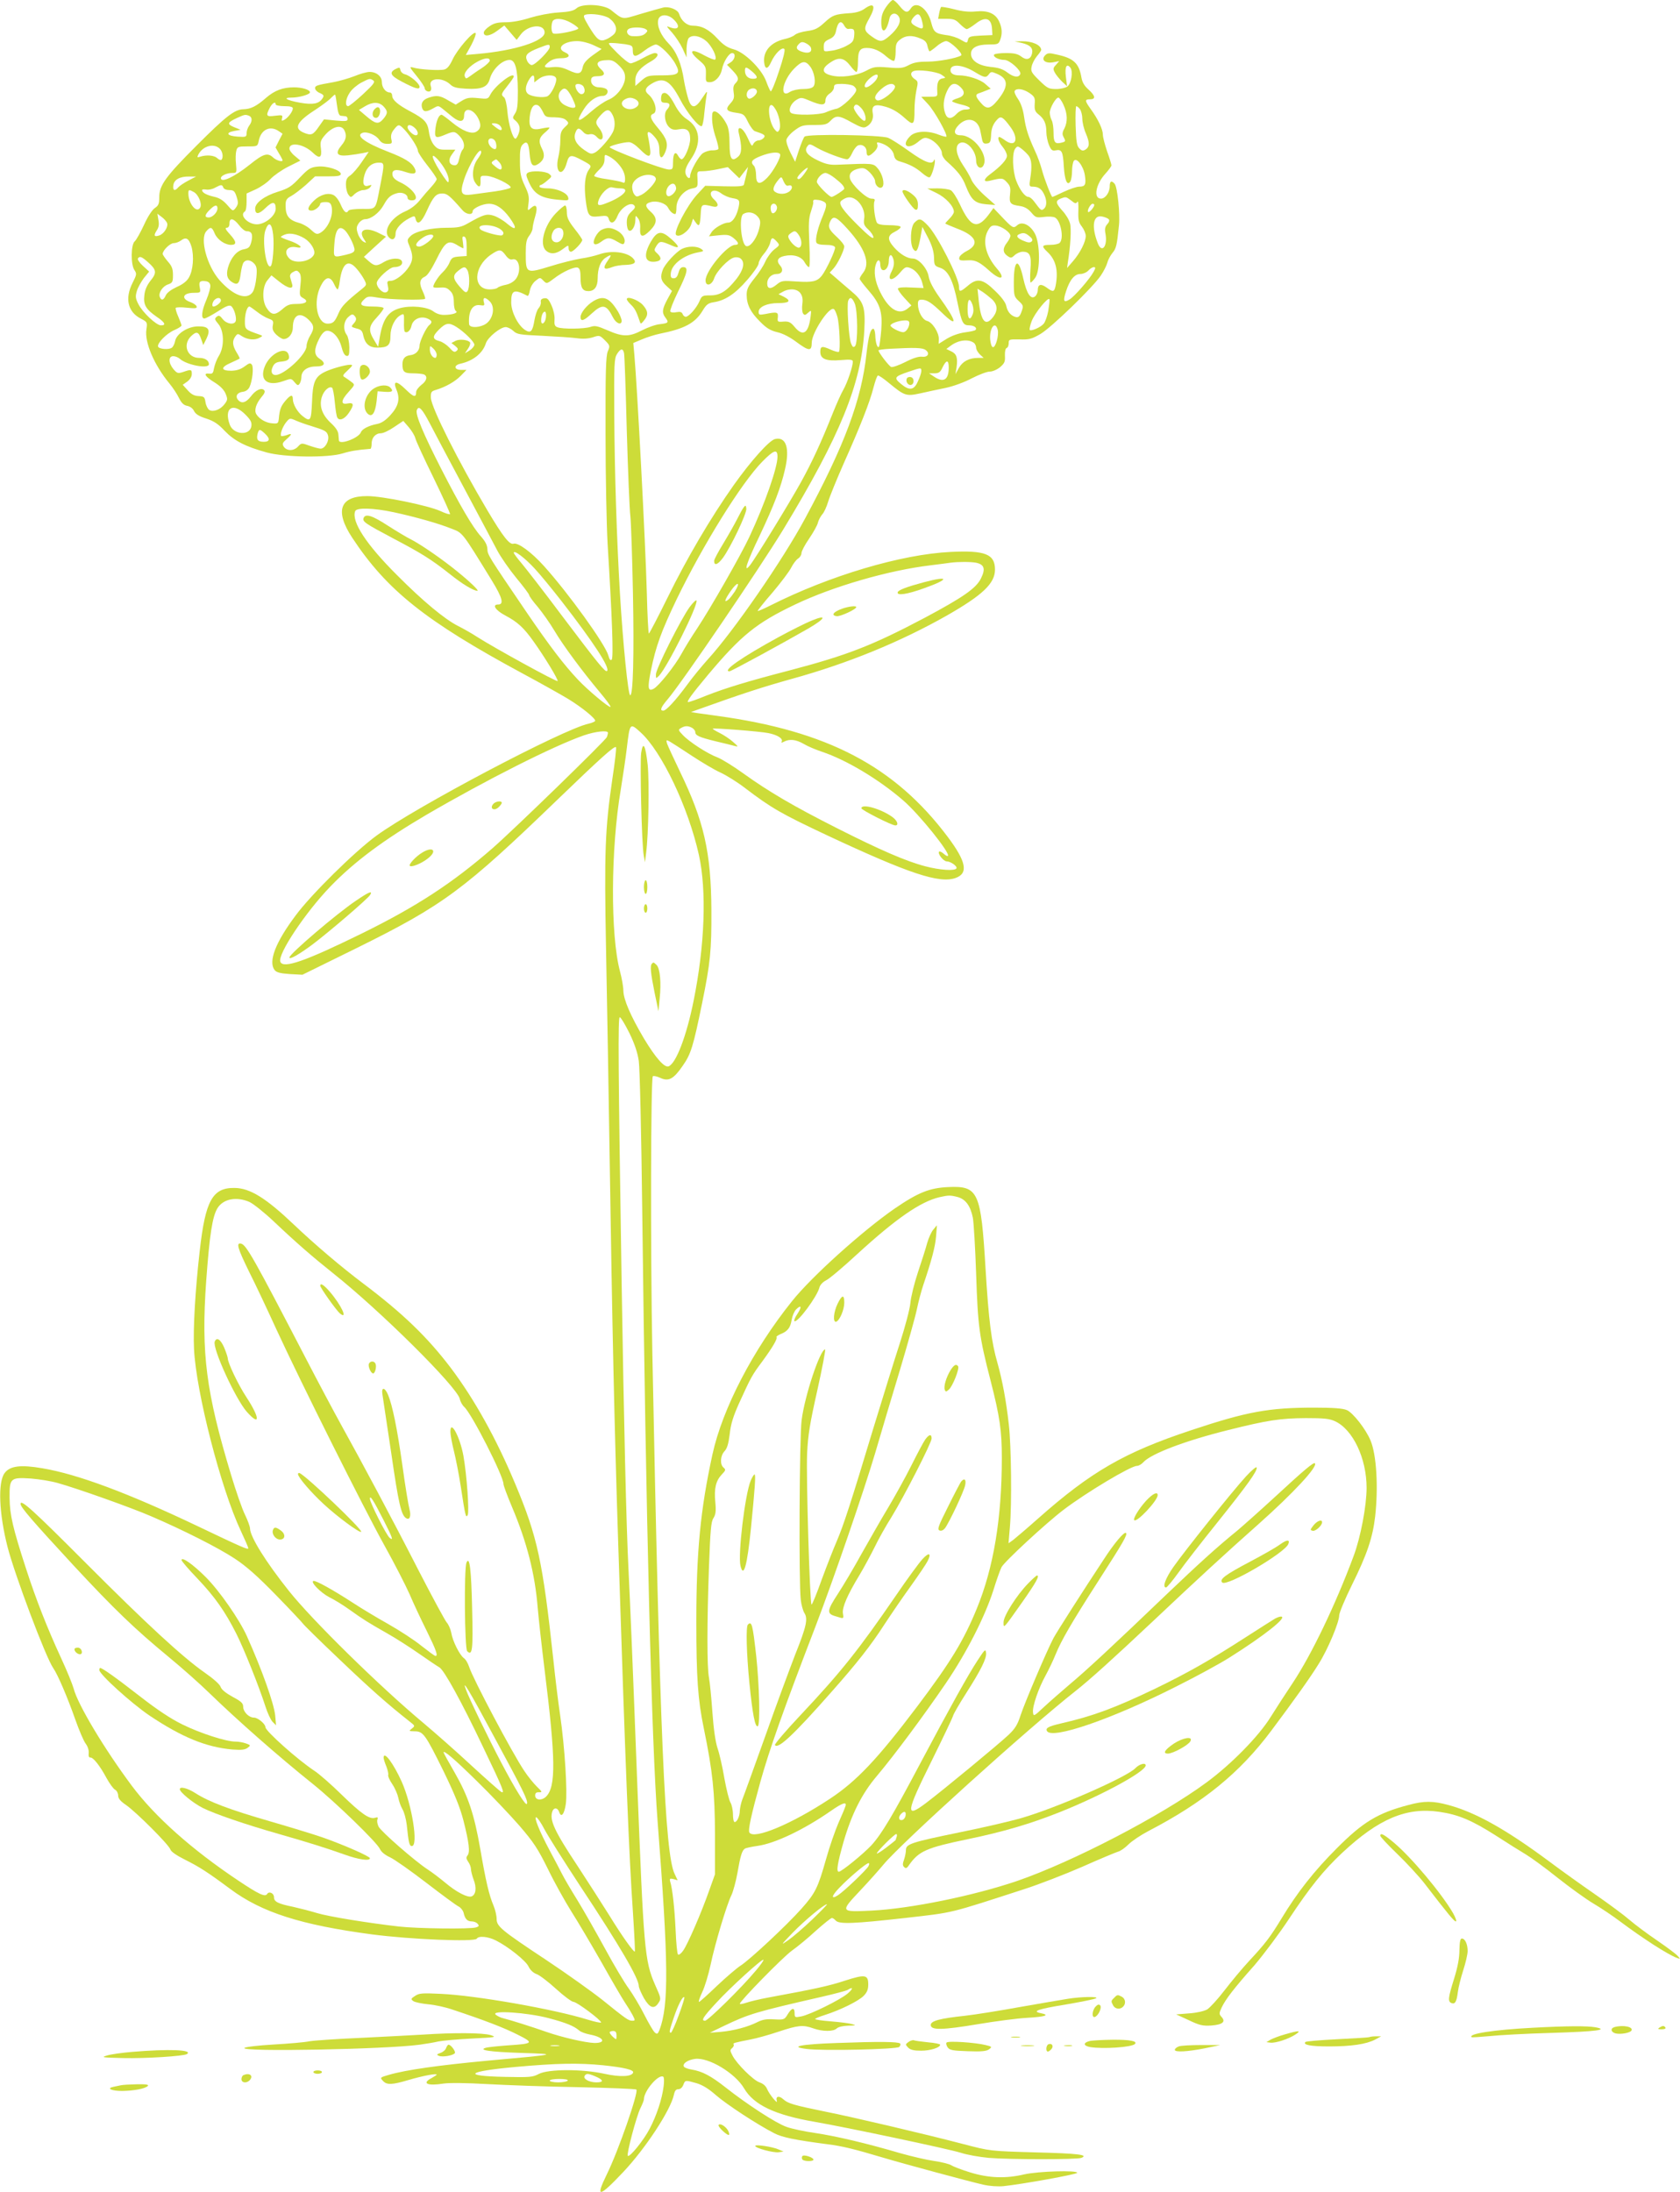 <?xml version="1.0" standalone="no"?>
<!DOCTYPE svg PUBLIC "-//W3C//DTD SVG 20010904//EN"
 "http://www.w3.org/TR/2001/REC-SVG-20010904/DTD/svg10.dtd">
<svg version="1.0" xmlns="http://www.w3.org/2000/svg"
 width="981pt" height="1280pt" viewBox="0 0 981 1280"
 preserveAspectRatio="xMidYMid meet">
<g transform="translate(0,1280) scale(0.1,-0.1)"
fill="#cddc39" stroke="none">
<path d="M5174 12759 c-20 -29 -28 -53 -28 -86 -1 -77 31 -64 48 20 8 33 40
37 56 7 14 -26 -6 -66 -55 -109 -44 -38 -56 -39 -106 -3 -45 32 -47 45 -14
103 42 74 30 99 -28 57 -20 -14 -49 -23 -86 -25 -86 -6 -99 -11 -147 -55 -37
-34 -55 -43 -100 -49 -31 -4 -63 -14 -73 -23 -9 -8 -35 -19 -59 -24 -80 -18
-126 -70 -120 -134 4 -45 21 -45 41 0 21 47 63 90 77 76 6 -6 -6 -55 -32 -132
-22 -68 -44 -120 -48 -115 -4 4 -16 30 -26 58 -27 73 -126 170 -190 187 -36
10 -60 25 -94 62 -50 54 -92 76 -144 76 -35 0 -68 28 -81 70 -8 24 -58 44 -92
36 -16 -4 -74 -20 -131 -37 -113 -34 -101 -36 -175 23 -41 33 -168 39 -200 10
-17 -15 -41 -21 -107 -25 -49 -3 -119 -17 -165 -31 -49 -16 -104 -26 -141 -26
-47 0 -69 -5 -95 -23 -19 -12 -34 -29 -34 -37 0 -26 35 -22 78 10 l42 31 36
-42 36 -42 24 32 c42 56 139 65 139 11 0 -50 -173 -106 -392 -125 l-68 -6 33
60 c17 33 28 63 24 68 -13 13 -107 -96 -134 -154 -17 -37 -32 -55 -49 -59 -28
-7 -148 0 -183 12 -22 6 -19 0 22 -50 26 -32 47 -64 47 -71 0 -16 27 -27 35
-14 4 5 4 18 0 28 -14 46 66 52 113 9 18 -18 38 -23 93 -26 91 -5 126 9 139
57 16 57 72 111 116 111 33 0 47 -53 48 -180 0 -84 -3 -112 -16 -132 -15 -23
-16 -28 -2 -39 28 -23 34 -45 23 -78 -6 -17 -15 -31 -19 -31 -16 0 -40 83 -47
156 -3 43 -12 79 -19 85 -20 16 -18 21 21 70 19 24 35 47 35 52 0 31 -108 -52
-136 -104 -14 -28 -16 -28 -73 -22 -50 5 -65 2 -95 -16 l-35 -22 -44 25 c-48
29 -69 31 -115 15 -33 -11 -46 -32 -37 -60 8 -24 25 -24 64 -2 29 17 31 17 55
-2 13 -11 40 -33 60 -49 41 -32 66 -29 66 9 0 53 56 40 84 -19 18 -37 13 -61
-14 -76 -28 -15 -80 6 -140 55 -30 25 -58 45 -61 45 -16 0 -30 -32 -36 -79 -7
-58 -1 -62 60 -36 48 20 54 19 82 -11 26 -28 32 -63 15 -80 -5 -5 -13 -27 -18
-49 -6 -29 -13 -40 -26 -40 -33 0 -42 29 -18 62 l21 29 -50 0 c-43 -1 -54 3
-74 26 -14 16 -26 47 -30 76 -8 58 -24 76 -110 122 -72 38 -105 67 -105 92 0
10 -6 18 -14 18 -24 0 -46 29 -46 60 0 34 -31 60 -72 60 -16 0 -56 -11 -89
-25 -34 -13 -89 -29 -123 -35 -97 -17 -106 -20 -106 -35 0 -9 11 -21 25 -27
27 -12 29 -17 17 -34 -20 -30 -54 -37 -129 -24 -78 14 -106 30 -51 30 44 0
108 18 108 31 0 15 -46 29 -93 29 -66 0 -113 -18 -163 -61 -57 -50 -90 -66
-133 -67 -51 -1 -102 -41 -272 -211 -181 -181 -219 -233 -219 -302 0 -39 -4
-49 -26 -64 -15 -10 -41 -49 -63 -98 -21 -45 -45 -88 -54 -96 -23 -18 -24
-137 -2 -168 14 -21 14 -26 -11 -75 -46 -91 -28 -170 49 -209 37 -19 38 -21
32 -62 -12 -75 45 -208 134 -316 20 -24 45 -62 56 -85 15 -30 28 -42 48 -46
17 -3 33 -15 40 -30 9 -18 29 -31 71 -44 45 -15 70 -31 108 -72 56 -58 121
-92 245 -126 105 -29 358 -32 443 -6 45 14 86 21 163 27 4 1 7 14 7 30 0 36
23 61 55 61 13 0 47 16 76 36 l54 36 32 -37 c17 -20 34 -48 38 -63 3 -15 51
-119 106 -231 55 -113 98 -208 97 -213 -2 -4 -27 4 -57 18 -71 32 -336 87
-426 87 -160 1 -192 -85 -89 -242 203 -308 429 -488 996 -794 108 -58 227
-125 265 -148 82 -50 165 -118 158 -129 -3 -5 -20 -12 -38 -16 -149 -32 -1011
-487 -1239 -654 -126 -92 -381 -343 -471 -465 -118 -157 -161 -269 -124 -319
11 -14 31 -20 88 -24 l75 -4 315 155 c508 251 627 339 1179 872 250 241 328
311 337 302 3 -4 -6 -86 -21 -184 -43 -295 -48 -423 -37 -1003 6 -289 15 -835
21 -1215 15 -975 27 -1548 50 -2250 42 -1299 63 -1822 86 -2154 8 -123 13
-225 11 -227 -6 -6 -74 89 -149 211 -41 66 -123 193 -181 282 -142 214 -170
276 -151 327 9 23 31 20 39 -5 12 -36 30 -14 39 47 10 72 -6 331 -33 517 -11
73 -29 220 -40 327 -62 573 -92 714 -222 1024 -111 266 -239 495 -375 676
-137 181 -282 321 -513 495 -125 94 -282 227 -406 345 -162 154 -255 212 -345
213 -129 2 -171 -73 -204 -370 -26 -228 -39 -452 -33 -571 12 -251 157 -815
273 -1061 24 -51 44 -97 44 -102 0 -11 -40 7 -298 130 -403 192 -697 302 -904
337 -128 22 -190 14 -221 -28 -40 -53 -33 -235 17 -431 42 -163 223 -645 267
-708 26 -37 83 -170 129 -301 22 -62 49 -126 61 -141 12 -16 19 -39 17 -55 -2
-17 2 -26 9 -25 16 3 56 -47 94 -118 18 -33 41 -65 51 -70 10 -5 18 -21 18
-34 0 -17 13 -33 47 -56 60 -42 249 -231 258 -259 4 -13 36 -35 86 -60 82 -41
131 -72 264 -171 184 -137 414 -210 828 -265 221 -29 599 -45 611 -25 11 18
65 13 111 -10 72 -36 175 -118 191 -152 10 -21 28 -38 48 -45 17 -6 68 -45
114 -87 45 -41 91 -75 101 -75 19 0 161 -106 161 -120 0 -4 -35 3 -77 16 -199
62 -656 142 -860 151 -106 5 -126 4 -149 -12 -25 -16 -26 -19 -11 -30 9 -7 48
-15 87 -19 38 -3 102 -17 142 -31 193 -64 300 -106 378 -145 100 -50 97 -54
-55 -64 -55 -4 -111 -10 -124 -13 -56 -14 18 -25 202 -31 223 -7 219 -8 -203
-46 -277 -26 -470 -53 -569 -82 -52 -15 -53 -16 -35 -35 22 -25 53 -24 150 5
82 24 164 40 164 31 0 -2 -14 -11 -30 -20 -59 -31 -25 -47 70 -32 33 5 134 4
255 -3 110 -6 349 -15 532 -18 182 -4 335 -10 339 -14 14 -15 -105 -358 -173
-496 -68 -139 -46 -136 96 14 130 138 276 360 296 451 5 24 12 33 26 33 12 0
23 10 29 25 11 29 11 29 78 10 36 -11 71 -33 113 -70 58 -51 240 -171 340
-222 46 -24 119 -39 309 -64 89 -11 157 -28 325 -78 109 -33 513 -142 585
-158 38 -9 87 -12 120 -9 106 11 430 69 430 78 0 16 -227 9 -308 -9 -110 -26
-208 -22 -316 11 -49 15 -99 34 -111 42 -11 7 -57 19 -100 25 -43 6 -133 27
-200 46 -194 57 -372 99 -493 117 -63 9 -139 25 -169 36 -61 21 -233 133 -358
232 -84 66 -135 93 -197 103 -21 3 -40 11 -44 16 -11 18 21 40 64 46 79 11
235 -83 287 -172 57 -97 180 -155 410 -195 196 -34 785 -159 855 -181 36 -12
110 -25 165 -30 123 -10 513 -10 539 0 46 18 -20 26 -262 32 -276 8 -267 7
-432 50 -226 59 -648 158 -800 188 -185 38 -218 47 -247 73 -24 22 -45 17 -37
-10 8 -25 -44 38 -57 70 -7 17 -23 31 -44 38 -36 12 -133 108 -158 157 -14 27
-15 33 -2 43 8 7 12 16 9 21 -5 9 1 10 101 30 32 6 105 26 161 45 115 38 143
41 204 19 54 -19 117 -19 136 0 10 9 36 15 67 16 46 1 48 2 23 9 -16 5 -71 12
-122 16 -52 4 -94 10 -94 14 0 3 26 14 58 24 88 28 194 80 225 111 20 20 27
38 27 66 0 58 -17 61 -136 23 -93 -31 -178 -49 -449 -99 -49 -9 -107 -23 -127
-30 -21 -7 -38 -10 -38 -6 1 16 250 271 304 310 34 24 98 77 142 118 45 40 86
73 92 73 5 0 15 -7 22 -15 19 -22 104 -19 406 15 288 33 247 23 700 170 83 27
233 85 334 129 101 45 195 84 208 88 14 3 41 22 61 42 20 20 72 55 116 78 323
168 534 340 718 586 134 179 229 312 278 392 53 84 119 242 119 282 0 14 33
94 74 177 89 179 122 279 136 401 19 171 8 360 -27 443 -27 66 -103 163 -139
178 -24 10 -79 14 -191 14 -264 0 -391 -23 -718 -132 -389 -129 -585 -242
-895 -517 -63 -56 -128 -111 -143 -123 l-28 -20 8 94 c12 136 8 476 -6 598
-16 143 -38 259 -66 359 -36 123 -52 254 -70 551 -27 452 -42 486 -218 478
-109 -5 -175 -31 -315 -127 -187 -130 -483 -396 -597 -539 -228 -284 -407
-629 -465 -896 -70 -321 -94 -568 -94 -976 0 -324 9 -457 44 -624 52 -253 64
-373 65 -616 l0 -235 -34 -95 c-46 -131 -126 -315 -152 -351 -12 -17 -25 -27
-30 -22 -5 5 -11 69 -14 143 -6 126 -18 240 -32 284 -4 16 -1 18 20 13 l24 -7
-18 38 c-56 116 -86 807 -130 3052 -11 586 -9 1593 3 1605 4 4 23 0 43 -9 49
-23 78 -8 132 71 47 67 61 111 113 366 48 235 55 307 54 542 -2 339 -43 519
-184 810 -37 77 -71 151 -75 163 -6 22 -5 23 17 11 12 -7 70 -44 127 -82 58
-38 133 -83 167 -98 35 -16 101 -57 146 -92 154 -117 210 -149 482 -277 473
-221 651 -281 746 -247 76 27 62 96 -46 240 -310 413 -704 619 -1349 707 -44
6 -96 13 -115 16 l-35 6 50 18 c248 89 368 128 540 176 326 90 631 215 903
369 210 120 282 188 282 269 0 90 -57 113 -259 103 -288 -14 -706 -138 -1053
-313 -38 -19 -72 -34 -74 -32 -1 2 37 51 87 108 49 58 98 123 109 145 11 22
29 46 40 53 11 7 20 21 20 32 0 11 20 49 45 85 25 37 48 78 51 93 4 15 15 36
25 48 11 11 26 45 35 75 9 30 49 128 89 219 100 224 154 362 175 445 10 38 21
70 26 72 5 2 34 -18 64 -43 92 -76 101 -79 184 -61 39 9 106 23 149 32 46 10
109 33 152 56 41 21 88 39 104 39 17 0 42 11 61 26 26 23 30 32 28 67 -1 25 3
42 10 45 7 2 12 14 12 28 0 22 3 23 63 22 57 -2 71 2 123 32 65 39 304 270
352 341 17 25 34 59 38 75 4 16 17 41 30 57 22 26 26 44 38 162 7 64 -9 222
-25 241 -18 22 -29 17 -29 -14 0 -36 -26 -72 -51 -72 -46 0 -31 84 26 146 19
21 35 43 35 48 0 6 -11 43 -25 81 -13 39 -25 83 -25 98 0 32 -28 91 -71 150
-35 49 -36 57 -4 57 35 0 31 21 -9 57 -24 21 -36 42 -41 69 -14 84 -45 114
-143 135 -46 11 -55 10 -69 -4 -26 -26 0 -49 46 -41 l36 7 -19 -22 c-17 -18
-18 -24 -6 -46 7 -13 26 -36 42 -52 l29 -27 -7 55 c-7 59 4 81 26 54 17 -21 6
-93 -17 -110 -10 -8 -39 -15 -65 -15 -44 0 -52 4 -99 50 -46 45 -51 54 -45 81
3 17 17 44 31 61 14 16 25 33 25 36 -1 29 -52 52 -113 51 l-42 -1 42 -9 c49
-12 67 -30 59 -63 -8 -33 -33 -40 -63 -16 -20 15 -41 20 -89 20 -34 0 -65 -4
-69 -9 -8 -13 27 -31 60 -31 30 0 99 -62 93 -82 -8 -23 -38 -20 -75 8 -26 20
-52 29 -99 33 -71 8 -114 37 -114 77 0 35 36 54 102 54 54 0 59 2 68 26 14 36
12 71 -6 109 -22 47 -66 65 -136 58 -39 -4 -79 0 -127 13 -39 10 -73 15 -76
13 -2 -3 -8 -20 -11 -37 l-6 -32 49 0 c42 0 54 -5 78 -30 16 -16 34 -30 40
-30 7 0 29 14 50 30 59 47 95 35 98 -32 l2 -33 -69 -3 c-58 -3 -69 -6 -73 -22
-6 -24 -5 -24 -45 -1 -18 11 -55 23 -83 26 -63 9 -73 17 -87 72 -21 85 -90
132 -120 83 -18 -28 -33 -25 -65 15 -15 19 -33 35 -39 35 -6 0 -24 -18 -40
-41z m-1616 -66 c39 -29 50 -67 28 -92 -10 -10 -31 -25 -47 -31 -37 -16 -53
-3 -103 80 -30 51 -32 60 -18 64 35 10 114 -2 140 -21z m1826 -16 c12 -46 6
-52 -33 -32 -35 18 -38 30 -14 57 23 25 36 18 47 -25z m-1449 8 c40 -39 28
-63 -21 -45 -26 10 -25 9 11 -31 20 -23 48 -65 61 -93 l23 -51 0 51 c1 27 6
55 13 62 21 21 66 13 102 -18 34 -30 65 -95 52 -108 -4 -3 -33 8 -66 26 -75
42 -93 25 -30 -28 40 -34 43 -40 42 -83 -2 -44 0 -47 23 -47 31 0 63 34 71 76
8 42 40 94 59 94 23 0 18 -36 -7 -53 l-23 -15 33 -34 c36 -38 39 -52 16 -75
-12 -12 -14 -27 -10 -53 5 -31 1 -42 -20 -65 -31 -34 -22 -46 38 -54 40 -6 45
-10 66 -54 13 -26 31 -50 40 -53 55 -18 64 -24 52 -39 -7 -8 -21 -15 -31 -15
-10 0 -22 -8 -28 -17 -11 -21 -10 -22 -39 40 -25 53 -59 68 -48 20 19 -80 18
-118 -3 -137 -38 -34 -51 -15 -51 74 0 55 -5 91 -16 113 -33 65 -82 99 -85 60
-4 -40 4 -88 22 -140 10 -31 16 -59 14 -63 -3 -5 -19 -8 -35 -8 -16 1 -41 -7
-55 -16 -25 -17 -75 -106 -75 -134 0 -25 -25 -6 -28 21 -2 17 9 43 32 77 65
94 55 185 -25 235 -24 16 -49 45 -69 84 -31 58 -52 77 -71 65 -5 -3 -9 -16 -9
-30 0 -19 5 -24 25 -24 29 0 32 -16 9 -41 -20 -23 -12 -79 15 -103 14 -13 28
-16 55 -11 48 9 66 -7 66 -57 0 -40 -33 -118 -50 -118 -5 0 -14 9 -20 20 -16
31 -30 14 -30 -36 0 -40 -2 -44 -24 -44 -35 0 -345 118 -346 131 0 8 81 29
112 29 15 0 39 -16 63 -40 54 -55 69 -53 60 8 -3 26 -9 57 -12 70 -7 31 11 27
41 -9 19 -23 26 -42 26 -75 0 -52 16 -57 35 -11 19 46 9 78 -41 137 -46 54
-54 77 -29 86 28 11 9 81 -29 113 -24 20 -19 39 17 61 70 43 109 22 167 -88
41 -80 113 -168 128 -158 5 3 12 38 15 78 4 40 10 87 13 103 6 27 3 25 -25
-17 -42 -66 -66 -65 -85 5 -8 28 -18 72 -22 97 -15 99 -44 169 -89 215 -47 49
-70 102 -61 141 9 33 58 33 91 -1z m-601 -18 c22 -12 41 -27 43 -32 4 -12
-131 -40 -147 -30 -11 7 -13 45 -4 69 9 23 62 20 108 -7z m1596 -17 c6 -11 16
-20 23 -19 33 4 38 -2 35 -38 -3 -33 -9 -41 -44 -60 -23 -13 -62 -26 -88 -29
-46 -7 -46 -7 -46 23 0 24 6 32 32 44 23 10 34 23 39 45 11 57 30 70 49 34z
m-1160 -20 c13 -8 13 -11 0 -24 -15 -15 -36 -19 -78 -17 -27 1 -41 29 -21 42
19 12 80 11 99 -1z m1605 -55 c26 -10 37 -22 41 -45 4 -16 9 -30 13 -30 3 1
22 14 41 30 19 17 44 30 55 30 24 0 102 -75 87 -84 -26 -16 -134 -36 -197 -36
-52 0 -80 -5 -108 -20 -34 -18 -49 -20 -120 -14 -75 6 -86 4 -129 -19 -57 -30
-149 -43 -206 -27 -55 14 -56 41 -2 76 49 33 79 27 116 -21 14 -19 30 -35 35
-35 5 0 9 26 9 58 0 65 11 82 51 82 40 0 77 -16 116 -51 19 -16 38 -27 44 -24
5 4 9 28 9 55 0 41 4 52 26 69 31 25 71 27 119 6z m-1911 -38 l49 -23 -52 -37
c-37 -27 -53 -46 -58 -68 -8 -42 -26 -46 -83 -19 -37 17 -60 21 -94 18 -52 -6
-57 2 -20 31 18 14 41 21 70 21 49 0 60 18 22 35 -53 23 -7 65 72 65 26 0 66
-10 94 -23z m1271 -15 c9 -25 -11 -36 -46 -26 -38 11 -46 26 -24 47 12 13 21
14 40 5 13 -6 27 -18 30 -26z m-1085 20 c41 -7 45 -9 45 -36 0 -42 16 -42 69
-1 25 19 55 35 66 35 22 0 90 -67 115 -115 30 -55 18 -65 -79 -65 -81 0 -87
-2 -121 -31 l-35 -31 0 35 c0 39 29 74 92 109 39 22 51 48 21 48 -9 0 -40 -13
-70 -30 -29 -16 -61 -30 -71 -30 -10 0 -44 27 -77 60 -59 60 -59 60 -30 59 17
0 50 -4 75 -7z m-440 -17 c0 -20 -85 -105 -105 -105 -8 0 -21 11 -27 25 -15
33 -1 48 68 75 60 23 64 24 64 5z m-350 -79 c0 -7 -21 -27 -47 -44 -27 -17
-58 -39 -70 -48 -21 -15 -23 -15 -29 0 -8 21 27 61 76 87 42 22 70 24 70 5z
m756 -30 c26 -26 34 -43 34 -68 0 -48 -47 -111 -98 -131 -22 -9 -66 -39 -97
-66 -82 -72 -96 -68 -46 11 30 48 73 78 111 78 25 0 38 29 19 41 -8 5 -26 9
-40 9 -31 0 -52 21 -47 47 2 13 13 18 37 18 41 0 49 15 21 40 -37 34 -24 53
39 54 25 1 41 -7 67 -33z m1116 -6 c24 -33 34 -95 18 -115 -8 -10 -30 -15 -62
-15 -28 0 -59 -7 -74 -16 -64 -43 -47 62 22 134 47 48 67 51 96 12z m961 -31
c56 -34 65 -35 82 -12 11 15 16 15 44 3 71 -29 72 -75 5 -157 -42 -51 -63 -54
-98 -12 -31 36 -32 48 -8 55 9 3 28 10 42 16 l25 10 -32 28 c-28 26 -103 50
-153 50 -31 0 -50 11 -50 30 0 39 70 34 143 -11z m-1295 -2 c28 -26 28 -37 -1
-37 -29 0 -47 18 -47 48 0 25 9 23 48 -11z m1099 -13 c27 -18 28 -19 6 -22
-24 -4 -33 -26 -30 -77 2 -29 1 -30 -46 -30 -26 0 -47 0 -47 -1 0 0 18 -19 39
-42 37 -39 116 -180 107 -190 -3 -2 -23 3 -46 12 -63 25 -136 21 -165 -9 -54
-53 -17 -83 43 -36 34 28 42 30 66 21 36 -13 76 -58 76 -85 0 -13 12 -33 27
-46 67 -60 92 -91 113 -146 32 -81 53 -100 119 -106 l53 -4 -62 55 c-35 31
-69 72 -77 91 -8 20 -31 59 -50 87 -39 58 -48 110 -21 127 37 24 98 -40 98
-102 0 -35 26 -53 41 -30 36 57 -53 179 -131 179 -41 0 -45 26 -11 61 50 50
111 34 125 -33 3 -16 8 -40 11 -54 4 -19 11 -25 28 -22 18 2 22 10 24 44 1 44
12 72 39 99 19 19 32 11 76 -49 49 -68 29 -119 -31 -77 -16 12 -32 21 -35 21
-14 0 -4 -31 19 -58 14 -17 25 -40 25 -52 0 -22 -37 -62 -99 -108 -39 -29 -40
-47 -3 -38 72 18 77 18 101 -8 20 -21 23 -32 19 -70 -6 -53 1 -61 57 -69 28
-4 48 -16 67 -38 25 -30 30 -31 73 -26 26 4 55 2 65 -3 34 -18 54 -122 28
-148 -7 -7 -31 -12 -55 -12 -50 0 -53 -7 -17 -41 50 -47 65 -109 48 -198 -8
-37 -15 -38 -53 -10 -33 24 -51 19 -51 -15 0 -13 -7 -30 -16 -37 -25 -20 -49
16 -69 106 -27 123 -55 112 -55 -23 0 -79 2 -85 29 -110 27 -25 28 -29 16 -62
-9 -26 -17 -34 -31 -32 -29 6 -51 30 -58 65 -4 20 -27 52 -66 89 -71 70 -105
76 -160 28 -43 -36 -50 -37 -50 -5 0 52 -125 298 -181 357 -41 43 -51 46 -79
18 -24 -24 -28 -125 -7 -155 18 -24 27 -10 42 69 l11 61 34 -65 c23 -45 33
-80 34 -114 1 -46 3 -49 36 -60 46 -15 75 -72 101 -202 25 -121 32 -134 69
-134 28 0 48 -15 36 -27 -3 -4 -31 -10 -62 -14 -35 -5 -75 -19 -105 -37 l-48
-30 1 28 c1 38 -38 99 -69 106 -27 7 -53 55 -53 99 0 19 5 25 21 25 32 0 59
-18 121 -78 94 -91 86 -50 -17 93 -36 51 -57 91 -62 119 -7 47 -58 106 -92
106 -33 0 -74 25 -110 65 -41 47 -40 70 5 92 20 10 35 23 33 28 -2 6 -32 10
-67 10 -42 0 -66 5 -71 14 -12 19 -23 105 -15 125 5 12 0 16 -18 16 -29 0
-116 82 -125 118 -7 29 12 49 54 58 27 5 37 1 63 -24 16 -17 30 -39 30 -50 0
-26 27 -49 42 -34 16 16 1 77 -27 109 -25 30 -28 30 -235 21 -42 -2 -68 3
-112 24 -64 30 -84 56 -64 83 12 17 15 16 58 -9 46 -26 150 -66 175 -66 8 0
20 16 28 34 8 19 23 39 32 45 25 13 53 -5 53 -34 0 -32 14 -32 45 -1 16 16 22
31 18 42 -5 13 -2 15 18 9 41 -12 74 -41 79 -71 4 -21 13 -31 35 -37 58 -17
93 -36 129 -67 19 -17 40 -29 45 -25 11 6 31 71 30 95 0 10 -2 11 -6 3 -10
-27 -54 -11 -143 53 -50 36 -106 72 -124 79 -41 17 -471 24 -488 7 -6 -6 -20
-41 -33 -79 l-22 -68 -27 53 c-15 30 -26 63 -24 75 2 12 22 36 46 54 40 30 49
33 116 33 64 0 75 3 96 25 31 33 50 32 125 -11 53 -29 68 -33 84 -24 29 15 44
48 37 80 -8 45 13 55 77 36 37 -11 71 -31 105 -61 57 -52 62 -48 62 45 0 33 5
83 11 112 11 49 10 53 -10 66 -23 16 -28 37 -8 46 26 12 137 -2 164 -20z
m-377 -24 c-10 -20 -48 -50 -62 -50 -19 0 -6 30 23 54 34 29 55 26 39 -4z
m-2000 -1 l0 -20 26 20 c32 25 92 28 101 5 8 -21 -26 -93 -50 -106 -22 -11
-94 -3 -114 14 -18 14 -16 44 4 79 20 34 33 37 33 8z m-940 -9 c12 -9 1 -23
-60 -80 -41 -38 -81 -70 -87 -70 -20 0 -15 44 10 80 12 19 42 44 66 57 50 26
51 26 71 13z m1228 -37 c12 -22 5 -43 -13 -43 -14 0 -35 29 -35 49 0 18 39 12
48 -6z m1573 7 c10 -6 19 -17 19 -25 0 -24 -83 -103 -115 -110 -17 -3 -45 -13
-63 -21 -37 -16 -178 -19 -202 -4 -20 13 -3 57 31 77 25 15 30 15 77 -5 68
-29 92 -29 92 2 0 14 10 30 25 40 14 9 25 25 25 36 0 17 7 20 46 20 25 0 54
-5 65 -10z m244 -1 c14 -22 -82 -98 -105 -84 -19 11 -10 33 25 64 36 32 68 40
80 20z m386 -10 c27 -27 21 -51 -19 -63 -17 -5 -32 -12 -32 -17 0 -4 25 -13
55 -20 54 -12 66 -29 19 -29 -14 0 -35 -11 -48 -25 -30 -32 -54 -32 -66 1 -15
39 -12 84 10 132 22 48 47 55 81 21z m-2270 -60 c10 -21 19 -43 19 -49 0 -15
-26 -12 -60 5 -38 19 -49 59 -25 85 22 24 37 14 66 -41z m1079 36 c0 -18 -37
-48 -49 -40 -17 10 -13 43 6 53 20 12 43 5 43 -13z m1591 -8 c30 -21 34 -28
31 -64 -2 -33 2 -45 21 -60 34 -26 47 -55 47 -103 0 -22 7 -57 15 -76 13 -31
19 -36 40 -32 35 7 42 -6 47 -95 5 -80 20 -115 38 -87 5 8 10 35 10 60 0 25 5
52 10 60 16 24 57 -30 65 -84 8 -54 2 -66 -33 -66 -15 0 -56 -14 -90 -30 -35
-17 -65 -30 -67 -30 -6 0 -46 103 -60 155 -8 31 -26 82 -41 113 -40 87 -54
131 -64 200 -6 42 -18 78 -35 103 -15 21 -24 43 -20 48 11 18 50 12 86 -12z
m-4043 -73 c5 -41 12 -59 22 -60 8 -1 21 -2 28 -3 6 0 12 -8 12 -16 0 -13 -11
-14 -69 -9 l-69 7 -29 -41 c-35 -51 -45 -55 -89 -37 -62 26 -41 65 75 139 36
24 75 53 85 65 11 11 21 20 23 18 2 -2 7 -31 11 -63z m1743 36 c26 -15 24 -38
-6 -52 -48 -22 -102 25 -57 51 22 13 39 13 63 1z m2499 -32 c24 -52 25 -99 5
-139 -12 -21 -13 -34 -5 -48 14 -26 13 -28 -11 -34 -38 -10 -47 1 -47 57 0 29
-4 62 -11 74 -6 11 -11 31 -11 44 0 27 35 88 50 88 6 0 20 -19 30 -42z m-4600
2 c0 -5 23 -10 50 -10 34 0 50 -4 50 -13 0 -18 -28 -55 -50 -67 -15 -8 -17 -7
-13 10 5 18 2 19 -41 14 -51 -7 -55 -1 -31 46 15 29 35 40 35 20z m630 -12
c26 -28 25 -41 -3 -74 -28 -32 -45 -28 -101 20 l-40 34 35 21 c44 27 83 27
109 -1z m906 4 c6 -4 17 -20 25 -37 13 -28 18 -30 67 -30 35 -1 58 -6 69 -18
16 -15 15 -18 -9 -40 -21 -20 -26 -33 -26 -75 0 -28 -5 -73 -12 -101 -22 -92
26 -121 50 -30 13 47 25 48 91 12 54 -29 55 -30 35 -58 -20 -31 -26 -91 -16
-173 12 -95 19 -102 80 -95 43 5 49 3 55 -16 10 -33 34 -25 51 18 18 46 75 84
96 63 10 -10 7 -18 -15 -38 -20 -19 -27 -34 -27 -64 0 -21 5 -42 12 -46 16
-10 38 24 38 60 1 30 1 30 16 11 9 -12 14 -36 12 -59 -3 -52 14 -56 57 -13 44
44 45 75 4 111 -34 31 -34 47 2 56 35 10 87 -7 100 -33 12 -22 28 -37 42 -37
4 0 7 17 7 38 0 49 42 101 90 111 34 7 35 8 33 54 -3 47 -3 47 29 47 17 0 58
5 90 12 l58 12 33 -32 34 -33 25 33 26 33 -10 -45 c-6 -25 -12 -51 -14 -58 -3
-10 -30 -12 -115 -10 l-111 3 -49 -53 c-58 -64 -138 -217 -121 -234 18 -18 75
22 88 61 l11 34 16 -23 c20 -28 25 -18 29 55 3 54 6 55 71 39 33 -8 37 14 7
41 -44 40 -7 72 41 36 17 -13 46 -25 65 -28 44 -7 47 -13 34 -65 -13 -48 -35
-78 -58 -78 -26 0 -81 -31 -97 -56 l-15 -24 57 6 c50 5 62 3 86 -16 31 -25 35
-40 9 -40 -45 0 -172 -152 -172 -207 0 -38 36 -30 50 11 13 41 83 114 116 122
14 4 31 1 39 -6 26 -22 17 -65 -24 -118 -58 -73 -96 -97 -154 -97 -46 0 -49
-2 -63 -35 -17 -39 -62 -90 -80 -90 -6 0 -15 7 -18 16 -5 12 -14 15 -36 11
-16 -4 -32 -2 -36 4 -3 6 17 57 45 115 56 113 62 144 31 144 -14 0 -22 -10
-28 -32 -6 -23 -14 -33 -28 -33 -15 0 -19 6 -17 29 4 51 74 106 158 122 35 6
37 8 20 20 -24 18 -79 18 -114 0 -34 -18 -99 -88 -111 -122 -16 -42 -11 -64
22 -94 l32 -29 -27 -49 c-30 -56 -33 -78 -12 -106 22 -29 19 -33 -31 -39 -25
-2 -72 -19 -105 -36 -75 -39 -112 -39 -201 0 -60 26 -74 29 -100 20 -35 -12
-163 -14 -193 -2 -16 6 -19 16 -17 44 2 21 -5 55 -17 82 -17 38 -25 46 -43 43
-16 -2 -22 -9 -20 -21 2 -11 -4 -27 -13 -37 -9 -9 -19 -41 -24 -69 -11 -67
-22 -79 -55 -58 -42 28 -80 104 -81 160 0 74 16 81 96 39 4 -1 10 13 13 32 4
21 18 44 33 56 26 21 27 21 46 1 19 -19 20 -19 61 12 53 41 121 71 140 64 12
-5 16 -21 16 -60 0 -58 12 -77 46 -77 35 0 54 26 54 74 0 58 16 101 45 120 35
23 39 20 16 -13 -35 -49 -27 -61 26 -40 15 6 50 12 77 12 53 2 66 15 41 40
-36 36 -127 46 -195 22 -23 -8 -72 -20 -109 -25 -36 -6 -118 -26 -181 -46
-138 -42 -140 -41 -140 77 0 61 4 81 20 102 11 14 20 34 20 44 0 11 7 42 15
69 17 57 7 78 -25 49 -20 -18 -20 -18 -14 27 5 38 1 56 -22 104 -23 50 -28 72
-28 141 -1 64 3 86 16 99 24 24 35 11 40 -51 6 -69 18 -84 52 -62 33 22 40 50
22 86 -23 44 -20 66 15 96 17 14 30 28 27 30 -2 2 -24 -1 -48 -6 -56 -13 -74
5 -67 68 6 58 27 83 53 65z m1388 -30 c19 -38 27 -94 16 -112 -8 -13 -11 -13
-23 0 -38 40 -51 166 -16 144 5 -3 15 -17 23 -32z m495 17 c21 -22 33 -67 21
-74 -13 -8 -70 64 -64 80 8 20 20 19 43 -6z m1277 -6 c7 -10 14 -35 14 -56 0
-21 9 -60 21 -87 23 -54 22 -78 -3 -94 -14 -8 -22 -7 -35 7 -15 14 -19 39 -22
132 -2 63 0 115 4 115 4 0 14 -8 21 -17z m-2729 -34 c16 -30 16 -74 1 -102
-20 -39 -77 -103 -102 -117 -23 -12 -29 -10 -64 14 -48 33 -65 66 -52 101 11
30 21 31 45 5 11 -13 25 -18 39 -14 14 3 28 -2 40 -15 36 -40 50 5 16 49 -26
33 -25 42 10 80 33 35 49 35 67 -1z m-2123 -5 c20 -8 20 -33 1 -58 -8 -11 -15
-30 -15 -43 0 -23 -3 -24 -52 -21 -62 4 -74 23 -21 33 l38 7 -37 15 c-44 18
-41 28 16 54 46 21 48 21 70 13z m1464 -56 c13 -13 16 -28 5 -28 -5 0 -19 9
-33 20 -23 18 -24 20 -4 20 11 0 25 -5 32 -12z m-556 -25 c37 -40 78 -105 78
-123 0 -9 25 -47 55 -85 30 -38 55 -74 55 -81 0 -7 -15 -27 -32 -46 -18 -19
-48 -54 -67 -78 -22 -27 -53 -51 -86 -65 -86 -38 -133 -119 -90 -155 19 -16
35 -4 35 26 0 28 32 64 79 89 31 16 33 16 38 -4 10 -39 34 -22 65 47 38 84 54
102 91 102 28 0 44 -13 117 -97 22 -26 60 -31 60 -7 0 17 57 44 95 44 42 0 80
-26 120 -80 47 -65 41 -82 -14 -36 -23 20 -59 41 -80 47 -40 12 -58 6 -150
-46 -36 -21 -58 -25 -120 -25 -95 0 -187 -21 -214 -49 -20 -19 -20 -24 -8 -53
24 -59 24 -85 1 -123 -27 -44 -80 -85 -109 -85 -20 0 -22 -4 -16 -30 5 -23 3
-32 -11 -37 -19 -7 -54 28 -54 54 0 24 75 93 101 93 33 0 53 15 46 34 -9 23
-65 20 -105 -4 -42 -26 -55 -25 -89 5 l-28 25 64 59 65 59 -42 21 c-75 38
-123 20 -87 -35 16 -25 16 -25 -3 -15 -11 6 -26 27 -32 46 -10 30 -9 40 4 60
9 14 26 25 38 25 34 0 82 36 108 82 25 45 40 59 79 70 28 8 61 -6 61 -27 0 -9
10 -15 25 -15 53 0 11 67 -65 104 -31 14 -46 28 -48 44 -5 31 19 37 75 18 52
-18 71 -10 54 22 -18 34 -57 58 -155 96 -134 52 -191 94 -150 110 26 10 80
-12 98 -40 12 -17 26 -24 47 -24 28 0 30 2 24 28 -4 20 0 36 15 55 27 34 30
33 62 0z m60 10 c20 -18 24 -43 6 -43 -16 0 -48 31 -48 47 0 18 20 16 42 -4z
m-412 -12 c16 -31 12 -57 -16 -90 -39 -47 -27 -65 39 -58 28 3 67 9 86 13 l34
7 -41 -60 c-22 -33 -52 -67 -66 -77 -20 -13 -26 -25 -26 -54 0 -21 6 -47 14
-58 14 -19 15 -19 38 4 14 12 36 22 50 22 14 0 32 7 39 16 12 15 11 16 -9 10
-30 -10 -38 14 -23 64 13 45 43 70 83 70 34 0 34 -3 8 -135 -28 -144 -20 -135
-105 -135 -41 0 -77 -4 -80 -10 -12 -20 -26 -9 -45 34 -10 25 -29 50 -41 56
-31 17 -79 4 -116 -32 -37 -36 -42 -58 -14 -58 20 0 51 25 51 41 0 5 13 9 30
9 23 0 31 -5 36 -25 13 -53 -21 -131 -68 -156 -17 -9 -25 -6 -52 19 -17 17
-49 35 -72 41 -49 13 -71 36 -75 76 -4 53 0 64 31 80 17 9 55 38 86 65 l54 50
75 0 c58 0 75 3 75 14 0 23 -83 49 -136 43 -41 -4 -53 -12 -103 -64 -49 -52
-65 -63 -129 -83 -78 -24 -132 -65 -132 -98 0 -36 21 -35 60 3 42 41 60 39 60
-4 0 -40 -61 -91 -110 -91 -53 0 -104 54 -70 75 6 3 10 28 10 56 l0 49 53 24
c28 13 68 40 87 61 19 20 66 53 104 72 l70 35 -32 27 c-18 14 -32 34 -32 43 0
41 84 27 136 -23 40 -39 55 -31 48 24 -5 37 -2 48 22 76 43 51 95 66 114 32z
m-382 -7 l22 -15 -21 -40 -20 -40 20 -35 c12 -19 21 -37 21 -40 0 -12 -37 -1
-56 17 -31 29 -57 21 -135 -42 -91 -73 -169 -109 -169 -79 0 14 35 30 66 30
26 0 27 1 22 53 -3 28 -2 63 2 77 6 23 11 25 65 25 59 0 59 0 66 33 13 66 67
91 117 56z m1268 -69 c4 -14 3 -29 0 -33 -11 -11 -41 14 -44 37 -5 32 36 29
44 -4z m-1614 -32 c18 -16 24 -53 11 -66 -3 -4 -15 0 -25 10 -18 16 -61 20
-99 8 -18 -6 -19 -5 -10 14 26 48 88 66 123 34z m4726 -44 c16 -23 19 -63 8
-131 -7 -44 -5 -48 13 -48 33 0 51 -11 66 -41 19 -36 19 -73 1 -88 -15 -13
-17 -12 -57 42 -11 15 -26 27 -33 27 -21 0 -52 42 -72 95 -22 59 -25 164 -5
188 12 15 15 15 39 -4 14 -11 32 -29 40 -40z m-3198 21 c0 -6 -9 -23 -21 -39
-29 -39 -36 -104 -15 -136 22 -34 34 -31 32 8 -1 31 0 32 37 30 41 -3 141 -51
139 -68 -1 -5 -43 -16 -94 -23 -51 -7 -111 -15 -133 -18 -62 -9 -71 8 -45 88
31 93 100 202 100 158z m1745 -10 c9 -14 -40 -103 -76 -139 -43 -43 -64 -38
-64 16 0 23 -6 48 -12 54 -23 23 -14 37 40 58 57 22 102 26 112 11z m-949 -52
c30 -32 44 -62 44 -93 0 -22 -3 -26 -17 -19 -10 4 -51 12 -90 18 -40 5 -73 14
-73 19 0 5 14 22 30 37 21 20 30 37 30 59 0 31 0 31 28 17 15 -8 37 -25 48
-38z m-1049 20 c34 -37 63 -91 63 -118 0 -22 -3 -20 -31 20 -65 96 -84 154
-32 98z m357 -14 c17 -17 21 -44 7 -44 -5 0 -19 9 -32 20 -21 17 -22 21 -9 30
19 12 16 13 34 -6z m1786 -64 c-25 -35 -37 -43 -44 -31 -5 8 47 61 60 61 3 0
-4 -13 -16 -30z m176 -31 c38 -30 54 -47 54 -61 0 -7 -63 -48 -74 -48 -14 0
-86 73 -86 88 0 21 30 52 50 52 10 0 35 -14 56 -31z m-1062 15 c9 -3 16 -12
16 -19 0 -20 -49 -74 -83 -92 -29 -14 -31 -14 -44 3 -8 11 -13 33 -11 49 4 43
75 77 122 59z m-2715 -29 c-25 -13 -51 -31 -58 -39 -20 -24 -33 -19 -29 11 4
34 38 53 93 52 l40 0 -46 -24z m3504 -29 c22 8 29 -12 11 -30 -22 -22 -67 -24
-91 -4 -14 11 -4 37 25 71 15 17 16 16 28 -13 9 -19 18 -28 27 -24z m-655 -13
c3 -22 -34 -57 -50 -47 -13 9 -9 41 8 59 20 20 38 15 42 -12z m-2644 2 c3 -9
18 -15 35 -15 24 0 31 -6 40 -31 14 -42 14 -51 -4 -75 -15 -18 -16 -18 -48 19
-24 27 -45 41 -77 48 -44 10 -70 24 -70 39 0 4 11 5 24 3 13 -3 37 2 52 11 36
19 41 19 48 1z m2319 -5 c62 0 16 -49 -81 -86 -47 -19 -57 -15 -47 15 13 40
57 83 79 77 12 -3 33 -6 49 -6z m-2492 -21 c28 -15 50 -69 38 -91 -20 -37 -69
23 -69 83 0 22 4 23 31 8z m3867 -45 c34 -24 55 -72 48 -112 -4 -29 -1 -39 24
-62 17 -16 30 -36 30 -46 0 -13 -27 8 -86 66 -95 94 -121 132 -101 148 31 24
56 26 85 6z m1257 -5 c22 -18 28 -20 36 -8 5 9 7 -11 6 -51 -2 -55 2 -70 21
-94 12 -16 22 -40 22 -54 0 -35 -34 -101 -75 -148 l-34 -39 4 30 c16 96 22
200 13 231 -5 20 -25 53 -44 73 -40 45 -42 58 -11 71 31 12 31 12 62 -11z
m-1435 -14 c8 -10 4 -29 -14 -73 -30 -70 -47 -139 -39 -158 3 -9 22 -14 54
-14 33 0 51 -5 55 -14 5 -13 -51 -133 -78 -167 -27 -33 -54 -39 -145 -33 -84
6 -90 5 -118 -18 -35 -29 -55 -26 -55 7 0 31 25 55 56 55 32 0 41 25 19 50
-23 26 -14 47 25 55 53 12 100 -3 118 -36 9 -16 21 -29 26 -29 5 0 6 58 2 139
-5 112 -4 147 9 184 8 25 15 49 14 54 -3 17 2 19 31 15 16 -2 34 -10 40 -17z
m-284 -20 c7 -18 -14 -47 -27 -39 -5 3 -9 16 -9 30 0 27 27 34 36 9z m1854 8
c-1 -14 -30 -47 -36 -41 -8 8 14 48 26 48 6 0 10 -3 10 -7z m-5120 -20 c0 -23
-29 -53 -52 -53 -25 0 -23 16 7 45 28 29 45 32 45 8z m3150 -43 c23 -23 24
-38 9 -90 -16 -51 -51 -95 -72 -87 -29 11 -43 171 -17 187 25 16 59 11 80 -10z
m-3444 -43 c7 -23 -19 -63 -46 -72 -30 -10 -34 -1 -15 29 13 19 15 36 10 62
l-6 36 25 -19 c14 -10 28 -26 32 -36z m5498 23 c6 -6 3 -17 -8 -29 -13 -14
-16 -28 -11 -55 14 -72 -20 -118 -44 -58 -40 101 -28 171 27 157 15 -3 31 -10
36 -15z m-1525 -57 c103 -114 134 -201 91 -256 -11 -14 -20 -29 -20 -35 0 -5
22 -34 49 -65 70 -80 85 -126 77 -234 -4 -48 -10 -92 -13 -97 -9 -14 -21 23
-22 67 -1 20 -6 37 -11 37 -17 0 -28 -40 -40 -143 -29 -272 -128 -537 -360
-967 -129 -240 -416 -656 -568 -822 -33 -37 -87 -102 -118 -145 -70 -95 -124
-153 -141 -153 -22 0 -14 20 27 68 82 96 531 756 672 987 335 552 457 853 475
1165 7 139 -3 169 -80 233 -27 23 -66 56 -86 74 l-36 31 22 24 c24 26 62 104
63 129 0 9 -20 34 -45 57 -46 42 -53 59 -35 93 17 31 35 23 99 -48z m-3553 22
c14 -19 34 -35 43 -35 31 0 39 -18 29 -61 -9 -33 -15 -39 -45 -45 -40 -7 -76
-50 -92 -108 -12 -44 -3 -69 30 -87 28 -15 38 -3 45 56 4 28 11 56 17 63 14
18 41 15 62 -8 14 -16 17 -31 12 -80 -3 -33 -12 -72 -21 -85 -34 -51 -114 -22
-195 70 -73 84 -115 241 -76 285 25 28 33 25 49 -14 15 -35 59 -66 95 -66 34
0 33 18 -5 60 -26 28 -32 40 -20 40 10 0 16 9 16 25 0 36 24 31 56 -10z m199
-55 c7 -63 -2 -177 -15 -185 -26 -16 -50 149 -31 208 19 56 38 47 46 -23z
m1323 34 c23 -15 28 -29 14 -38 -12 -7 -112 20 -126 34 -31 31 63 34 112 4z
m-903 -10 c22 -22 55 -89 55 -112 0 -14 -12 -21 -51 -30 -74 -17 -72 -19 -67
57 5 89 27 120 63 85z m2649 -26 c18 -26 21 -64 5 -73 -11 -8 -45 19 -61 49
-8 15 -7 22 8 33 24 18 30 17 48 -9z m-2886 -20 c37 -23 65 -69 56 -93 -17
-42 -110 -59 -144 -25 -38 38 -14 77 41 66 49 -10 18 19 -42 39 -27 9 -49 19
-49 21 0 3 10 9 23 14 28 12 73 3 115 -22z m752 13 c0 -15 -60 -61 -81 -61
-31 0 -22 24 21 53 26 18 60 23 60 8z m195 -62 l0 -54 -43 -3 c-38 -3 -45 -7
-57 -35 -7 -18 -25 -43 -40 -57 -25 -23 -55 -70 -55 -85 0 -4 12 -6 28 -5 43
3 51 1 72 -20 14 -14 20 -33 20 -64 0 -25 5 -48 12 -52 16 -10 -17 -22 -65
-23 -24 -1 -49 7 -67 21 -37 27 -132 36 -196 18 -70 -20 -101 -67 -119 -185
l-7 -40 -24 40 c-34 56 -31 81 16 131 22 24 40 48 40 54 0 6 -27 10 -65 10
-70 0 -82 11 -45 45 17 15 26 16 83 6 65 -11 259 -15 269 -6 3 3 -4 23 -14 45
-22 45 -18 71 14 85 14 6 38 43 65 97 51 104 69 118 119 89 19 -12 37 -21 39
-21 2 0 1 16 -2 36 -5 29 -3 36 8 32 10 -3 14 -21 14 -59z m-1607 1 c16 -56
10 -138 -15 -181 -12 -21 -36 -40 -71 -55 -32 -15 -57 -33 -64 -49 -13 -29
-26 -32 -35 -9 -9 23 16 62 48 73 26 9 29 14 29 55 0 36 -6 52 -30 79 -16 19
-30 39 -30 44 0 21 43 63 64 63 12 0 31 7 42 15 30 23 47 14 62 -35z m3418 29
c18 -20 18 -21 -15 -46 -18 -14 -41 -46 -52 -70 -10 -24 -39 -69 -64 -99 -36
-45 -45 -63 -45 -95 0 -57 22 -102 78 -157 37 -38 60 -52 101 -62 32 -7 74
-29 110 -56 74 -55 91 -57 91 -6 0 59 102 214 129 197 6 -3 15 -24 21 -46 12
-43 18 -194 9 -203 -3 -4 -26 2 -50 13 -49 22 -59 20 -59 -14 0 -41 34 -55
117 -48 60 5 73 3 73 -9 0 -28 -32 -123 -55 -163 -13 -22 -41 -85 -63 -140
-66 -166 -120 -283 -184 -399 -64 -116 -264 -443 -298 -486 -42 -53 -20 15 55
170 85 180 125 284 149 390 29 124 6 192 -59 176 -34 -9 -139 -126 -240 -268
-135 -191 -275 -429 -388 -660 -56 -114 -105 -207 -108 -208 -3 0 -9 107 -12
238 -8 295 -56 1201 -73 1393 l-6 66 50 21 c28 12 75 27 104 33 145 29 207 62
251 135 21 35 32 44 64 49 67 10 125 48 196 130 37 42 67 86 67 97 0 11 14 36
30 55 17 19 33 48 37 64 7 34 14 36 39 8z m-1584 -79 c14 -20 28 -28 39 -25
40 13 56 -67 22 -113 -12 -16 -34 -30 -59 -35 -21 -4 -43 -12 -48 -17 -6 -6
-26 -10 -46 -10 -101 0 -96 132 7 203 49 33 58 33 85 -3z m2262 -16 c10 -25 7
-50 -8 -80 -29 -55 3 -60 49 -7 29 34 35 37 60 28 32 -12 61 -48 71 -89 l7
-28 -73 3 c-43 3 -74 0 -77 -6 -1 -6 15 -30 38 -55 l41 -44 -22 -18 c-51 -41
-110 -5 -160 96 -31 62 -40 120 -25 164 9 30 25 28 25 -2 0 -14 5 -28 10 -31
19 -12 40 16 40 51 0 35 13 46 24 18z m-4350 -25 c50 -44 53 -62 15 -108 -21
-27 -33 -54 -36 -85 -7 -56 9 -82 72 -126 49 -33 57 -50 25 -50 -27 0 -107 75
-132 124 -17 33 -18 45 -9 76 6 21 25 54 41 76 l31 38 -36 33 c-20 18 -33 38
-30 43 10 16 22 12 59 -21z m1220 -40 c15 -17 34 -45 43 -62 15 -30 15 -31
-13 -54 -97 -78 -119 -101 -137 -142 -22 -51 -32 -61 -64 -61 -62 0 -86 130
-40 220 27 55 55 60 77 13 8 -18 18 -33 21 -33 4 0 10 21 13 48 15 107 50 131
100 71z m646 -8 c13 -25 13 -101 0 -121 -9 -12 -16 -8 -45 25 -42 48 -43 67
-9 94 33 26 41 26 54 2z m3656 -8 c-21 -40 -112 -145 -141 -162 -34 -21 -39
-10 -20 48 22 68 50 101 84 101 15 0 36 9 46 20 10 11 24 20 32 20 11 0 11 -5
-1 -27z m-4637 -7 c8 -10 10 -34 5 -74 -6 -55 -5 -61 15 -72 36 -19 19 -35
-36 -35 -42 0 -56 -5 -87 -33 -41 -35 -62 -33 -90 11 -27 42 -24 127 7 162
l22 27 45 -36 c51 -41 85 -48 76 -16 -3 11 -8 29 -11 39 -4 12 1 23 12 30 24
14 28 14 42 -3z m-521 -72 c2 -12 -8 -49 -22 -83 -29 -67 -33 -111 -13 -111 8
0 43 19 78 41 46 30 67 39 78 32 17 -11 35 -69 27 -89 -9 -23 -53 -16 -75 12
-17 22 -23 24 -36 14 -13 -11 -12 -16 10 -42 34 -40 36 -134 3 -186 -12 -19
-24 -51 -28 -71 -5 -30 -9 -35 -28 -33 -37 5 -25 -17 29 -50 34 -21 56 -43 66
-66 13 -32 13 -37 -5 -61 -24 -33 -67 -49 -90 -35 -9 6 -19 26 -22 45 -5 31
-8 34 -40 36 -25 1 -43 10 -64 34 l-29 32 27 19 c16 12 26 29 26 44 0 27 -4
28 -50 12 -31 -10 -35 -9 -57 16 -30 36 -31 76 -1 76 12 0 29 -7 39 -16 40
-36 169 -60 169 -31 0 22 -23 37 -57 37 -69 0 -98 76 -48 126 32 31 45 28 60
-17 l12 -34 19 38 c25 53 12 72 -49 71 -59 0 -125 -42 -134 -84 -3 -16 -11
-34 -19 -40 -16 -14 -76 -9 -81 6 -6 20 49 76 94 96 24 10 43 23 43 27 0 5 -9
28 -19 52 -11 24 -17 47 -15 51 3 4 32 5 66 1 50 -5 60 -4 56 8 -3 8 -18 18
-34 24 -59 20 -48 55 18 55 39 0 40 1 35 29 -7 35 -1 43 33 39 17 -2 26 -10
28 -24z m3447 -48 c11 -16 14 -36 10 -62 -3 -22 -1 -46 4 -54 8 -12 13 -12 30
4 19 17 19 17 14 -26 -13 -96 -45 -116 -94 -56 -23 27 -33 32 -64 30 -35 -3
-36 -1 -33 25 3 31 -4 33 -74 19 -34 -6 -38 -5 -38 13 0 29 49 51 114 51 66 0
78 13 35 36 l-33 16 25 14 c39 22 86 18 104 -10z m1118 -34 c33 -32 35 -67 4
-106 -43 -54 -69 -23 -82 98 l-7 70 29 -18 c15 -10 40 -30 56 -44z m-4503 -7
c0 -12 -28 -35 -44 -35 -11 0 -6 26 6 38 17 17 38 15 38 -3z m1570 -5 c36 -36
17 -115 -35 -138 -40 -18 -85 -15 -86 6 -5 73 19 116 63 110 27 -4 29 -3 23
19 -7 28 8 30 35 3z m2131 -12 c18 -43 19 -232 2 -249 -10 -10 -15 -6 -24 17
-13 32 -25 224 -16 248 10 25 23 19 38 -16z m1130 -44 c-6 -32 -18 -65 -27
-75 -18 -21 -72 -44 -81 -36 -3 4 2 27 11 51 18 48 98 146 104 128 2 -6 -2
-37 -7 -68z m-442 36 c6 -20 7 -39 1 -55 -16 -42 -30 -28 -30 30 0 61 12 71
29 25z m-4179 -40 c21 -17 52 -35 69 -41 26 -9 29 -14 24 -39 -4 -22 1 -35 20
-54 15 -14 34 -26 43 -26 29 0 54 31 54 67 0 74 41 95 92 46 33 -32 35 -51 8
-95 -11 -18 -20 -45 -20 -59 0 -48 -130 -169 -181 -169 -23 0 -30 22 -15 51 8
17 21 25 46 27 43 4 54 14 45 41 -16 52 -109 7 -139 -69 -32 -80 16 -118 107
-86 48 17 48 17 67 -6 17 -20 21 -21 30 -8 5 8 10 25 10 38 0 37 34 62 85 62
52 0 61 19 20 46 -32 21 -32 55 -2 114 14 29 30 46 43 48 34 5 73 -37 88 -93
8 -32 18 -51 29 -53 14 -3 17 5 17 50 -1 31 -7 61 -15 72 -23 30 -19 79 8 104
18 17 26 19 35 10 16 -16 15 -28 -4 -49 -15 -17 -14 -18 17 -27 27 -6 35 -14
40 -40 10 -49 36 -72 81 -72 63 0 78 13 78 68 0 52 26 104 60 122 19 10 20 9
19 -40 -1 -27 1 -53 4 -56 13 -13 34 5 40 34 8 37 51 58 90 43 30 -12 34 -23
13 -40 -18 -15 -56 -95 -56 -119 0 -29 -23 -53 -54 -56 -31 -4 -46 -20 -46
-53 0 -44 10 -53 60 -53 27 0 55 -3 64 -6 25 -10 19 -38 -14 -62 -16 -13 -30
-31 -30 -41 0 -34 -14 -31 -61 15 -55 54 -77 52 -53 -4 21 -52 11 -95 -38
-148 -28 -30 -51 -45 -77 -50 -47 -9 -87 -29 -94 -49 -14 -34 -125 -75 -128
-47 0 4 -2 20 -3 35 -1 19 -16 41 -43 66 -52 48 -70 99 -54 152 11 37 42 66
60 55 5 -3 12 -41 16 -84 4 -43 10 -84 15 -91 12 -21 43 -8 67 28 32 47 30 62
-7 55 -42 -9 -40 18 7 69 36 40 36 41 16 56 -11 9 -29 21 -38 27 -17 9 -15 13
16 42 29 27 31 32 14 32 -30 0 -116 -25 -151 -43 -55 -28 -68 -60 -72 -174 -5
-112 -9 -119 -56 -82 -30 24 -56 69 -56 99 0 28 -14 25 -44 -11 -26 -31 -33
-50 -38 -104 -3 -28 -6 -30 -38 -27 -36 2 -76 25 -93 53 -14 22 -2 62 29 99
19 22 24 34 16 42 -16 16 -50 0 -78 -38 -28 -36 -54 -43 -74 -19 -18 21 -5 43
27 47 18 2 32 12 40 28 17 37 25 113 14 130 -9 12 -15 11 -43 -10 -23 -17 -46
-24 -77 -25 -62 0 -64 20 -4 46 26 12 50 23 52 25 2 2 -6 18 -18 37 -24 40
-26 66 -7 92 13 18 15 18 40 1 32 -20 74 -24 102 -8 19 10 19 11 -1 18 -85 30
-85 30 -85 79 0 43 13 85 26 85 4 0 23 -14 44 -30z m1688 -32 c-3 -35 -28 -52
-28 -20 0 28 10 52 22 52 5 0 8 -14 6 -32z m2122 -34 c0 -25 -19 -54 -36 -54
-21 0 -74 28 -74 39 0 12 48 29 83 30 18 1 27 -4 27 -15z m-2645 -23 c46 -29
105 -87 105 -104 0 -8 -12 -23 -27 -33 l-28 -17 18 27 c10 14 15 31 12 36 -10
16 -63 22 -86 9 l-23 -12 22 -17 c18 -15 19 -20 7 -30 -11 -9 -19 -5 -41 20
-15 16 -41 34 -58 38 -42 11 -43 27 -3 67 40 40 59 43 102 16z m3161 -17 c8
-33 -13 -107 -29 -101 -7 2 -13 22 -15 45 -5 67 30 112 44 56z m-2829 -6 c22
-21 38 -23 171 -29 81 -4 171 -10 200 -14 36 -5 66 -3 93 5 39 13 41 13 71
-17 30 -30 31 -33 17 -65 -11 -27 -14 -118 -13 -483 0 -247 6 -535 12 -640 27
-440 35 -666 24 -677 -7 -7 -13 0 -20 25 -18 65 -231 361 -376 522 -73 81
-151 138 -177 130 -23 -8 -61 40 -152 193 -171 288 -329 603 -331 659 -1 33 2
38 29 46 57 17 113 49 146 83 l33 34 -32 0 c-40 0 -44 27 -4 36 74 16 131 61
149 119 11 35 85 95 116 95 11 0 31 -10 44 -22z m2691 -71 c6 -5 12 -18 12
-28 0 -10 10 -27 22 -39 l22 -20 -31 0 c-54 0 -92 -20 -114 -59 l-20 -36 7 42
c7 55 0 77 -33 92 l-27 13 24 18 c46 35 105 42 138 17z m-3138 -69 c0 -10 -4
-18 -8 -18 -16 0 -32 24 -32 49 0 23 1 24 20 6 11 -10 20 -26 20 -37z m2855
28 c27 -19 13 -44 -22 -39 -18 2 -52 -8 -96 -31 -38 -19 -75 -32 -83 -29 -13
5 -74 84 -74 97 0 3 28 7 63 9 148 8 194 7 212 -7z m-1761 -18 c3 -13 10 -216
16 -453 7 -236 16 -461 21 -500 4 -38 11 -241 15 -450 7 -365 1 -595 -16 -595
-12 0 -42 296 -60 595 -19 327 -31 703 -33 1035 -2 307 0 338 16 363 21 33 35
34 41 5z m1896 -84 c0 -72 -30 -91 -85 -54 l-30 20 31 0 c26 0 35 6 48 35 22
45 36 45 36 -1z m-160 -21 c0 -10 -9 -37 -20 -60 -23 -53 -50 -56 -100 -14
-42 35 -37 42 45 70 74 25 75 25 75 4z m-3948 -253 c30 -30 39 -45 36 -67 -7
-60 -106 -53 -127 9 -34 96 19 130 91 58z m1077 -51 c24 -46 114 -217 201
-379 86 -162 174 -326 194 -365 20 -38 70 -110 111 -160 41 -49 75 -95 75
-100 0 -6 23 -38 51 -70 27 -33 71 -95 97 -139 51 -86 163 -237 266 -360 37
-44 64 -81 61 -84 -7 -7 -134 99 -191 160 -81 86 -163 193 -300 394 -225 331
-227 334 -228 369 -1 22 -13 45 -38 73 -48 53 -122 180 -233 397 -104 204
-151 316 -141 340 11 29 30 10 75 -76z m-694 -16 c84 -26 94 -31 101 -58 7
-30 -18 -75 -44 -75 -9 0 -38 8 -64 17 -47 17 -48 17 -69 -6 -25 -26 -66 -25
-83 2 -9 15 -6 22 17 42 34 30 34 37 1 24 -15 -5 -29 -7 -32 -5 -8 9 7 52 28
79 21 26 22 27 58 11 20 -9 60 -23 87 -31z m-268 -45 c32 -30 29 -48 -6 -48
-35 0 -45 12 -37 46 8 30 13 30 43 2z m2993 -135 c0 -64 -73 -273 -164 -468
-51 -109 -226 -415 -304 -533 -31 -46 -73 -114 -92 -149 -38 -70 -132 -188
-163 -205 -34 -18 -37 4 -16 107 29 142 60 227 150 415 155 320 378 679 500
804 68 69 89 76 89 29z m-2242 -324 c125 -27 261 -65 338 -96 67 -26 59 -15
236 -303 62 -101 72 -140 37 -140 -38 0 -16 -34 43 -65 70 -37 107 -71 163
-150 64 -89 147 -226 141 -232 -6 -6 -365 191 -467 256 -35 23 -87 52 -115 66
-77 39 -205 145 -354 295 -182 181 -269 315 -246 375 8 22 106 19 224 -6z
m823 -328 c33 -35 103 -121 157 -190 188 -242 285 -391 267 -409 -10 -10 -52
42 -264 323 -103 138 -209 274 -234 304 -26 30 -47 59 -47 63 0 19 65 -30 121
-91z m2578 33 c49 -10 57 -36 29 -92 -28 -57 -104 -110 -329 -230 -306 -162
-454 -219 -789 -307 -246 -64 -370 -102 -483 -146 -53 -22 -102 -39 -108 -39
-13 0 19 44 115 159 194 231 283 303 507 410 221 106 548 201 794 230 50 6
101 13 115 15 45 6 117 6 149 0z m-1408 -168 c-12 -18 -28 -39 -36 -46 -30
-25 -24 -3 12 49 40 57 59 54 24 -3z m-551 -822 c124 -112 279 -438 341 -716
46 -209 35 -527 -31 -853 -41 -204 -102 -365 -146 -382 -24 -9 -76 50 -144
163 -78 132 -119 227 -120 279 0 22 -9 73 -20 114 -56 211 -54 714 5 1061 13
80 29 188 35 240 18 150 18 150 80 94z m301 26 c10 -6 19 -17 19 -25 0 -20 22
-30 120 -54 47 -11 96 -23 110 -27 23 -6 22 -4 -10 24 -19 17 -54 40 -78 52
-24 12 -42 23 -40 25 7 5 276 -16 325 -26 55 -11 88 -33 77 -51 -4 -6 1 -6 14
1 33 17 70 13 115 -13 23 -14 71 -34 107 -46 143 -48 332 -161 474 -284 93
-80 277 -309 261 -324 -3 -3 -14 3 -25 13 -11 10 -23 15 -26 12 -11 -11 25
-57 44 -57 23 0 64 -29 57 -41 -10 -16 -97 -10 -181 12 -112 29 -264 95 -519
224 -253 128 -396 212 -545 319 -58 42 -125 83 -150 93 -58 21 -167 92 -203
131 -27 28 -28 31 -10 41 23 13 39 14 64 1z m-491 -29 c0 -5 -3 -16 -6 -25 -7
-19 -547 -544 -669 -650 -232 -202 -441 -339 -760 -496 -332 -163 -462 -209
-478 -166 -17 43 147 289 293 440 140 145 310 271 560 418 350 204 742 402
920 464 67 23 140 31 140 15z m125 -1753 c31 -64 48 -115 55 -163 6 -38 15
-425 20 -860 22 -1825 55 -3127 90 -3582 64 -826 66 -1071 11 -1217 -10 -24
-14 -26 -27 -15 -9 7 -36 54 -61 103 -25 50 -66 118 -90 152 -25 33 -88 139
-140 235 -52 95 -125 224 -162 284 -38 61 -77 128 -88 150 -11 22 -43 83 -71
135 -63 118 -97 203 -80 198 7 -3 28 -33 46 -68 18 -35 113 -186 211 -335 231
-349 341 -538 341 -582 0 -10 14 -42 30 -71 34 -58 60 -67 85 -28 16 23 15 29
-19 104 -62 142 -67 202 -106 1207 -28 736 -39 991 -50 1220 -13 254 -27 866
-40 1670 -20 1273 -22 1555 -11 1555 6 0 31 -42 56 -92z m1917 -958 c47 -13
75 -52 89 -122 5 -29 14 -177 19 -328 10 -305 18 -365 85 -625 53 -207 65
-290 65 -448 0 -352 -48 -641 -146 -880 -77 -188 -153 -313 -349 -573 -231
-306 -354 -436 -509 -538 -222 -147 -444 -240 -470 -197 -9 14 11 104 64 296
52 186 134 419 323 910 106 277 284 795 349 1015 33 113 97 329 143 480 45
151 90 311 99 355 9 44 26 107 37 140 49 145 70 224 75 285 l5 65 -20 -24
c-12 -13 -28 -49 -37 -80 -8 -31 -33 -108 -54 -171 -21 -63 -41 -144 -44 -179
-3 -35 -31 -140 -61 -233 -30 -92 -100 -318 -156 -501 -131 -435 -174 -566
-213 -657 -18 -41 -57 -141 -87 -222 -29 -82 -56 -148 -60 -148 -10 0 -32 742
-26 881 5 110 16 176 60 372 29 130 49 237 45 237 -29 0 -119 -270 -137 -413
-13 -95 -17 -955 -5 -1049 3 -29 13 -64 21 -77 22 -34 12 -79 -54 -244 -30
-78 -110 -293 -175 -477 -66 -184 -126 -351 -134 -370 -7 -19 -13 -48 -14 -63
0 -32 -16 -67 -30 -67 -6 0 -10 20 -10 45 0 25 -7 56 -14 68 -8 12 -24 76 -36
142 -11 66 -29 145 -40 176 -12 37 -23 110 -30 210 -6 85 -15 176 -20 202 -12
60 -12 315 0 649 8 213 12 262 26 283 13 21 16 39 11 93 -8 80 3 125 38 162
23 24 24 28 10 40 -22 18 -19 70 6 96 15 16 23 43 30 99 6 58 20 103 54 179
71 156 76 165 137 247 60 82 90 133 82 141 -2 3 9 11 25 18 41 16 57 38 64 84
4 22 15 49 26 60 31 30 34 14 7 -27 -14 -20 -21 -39 -17 -42 18 -11 133 144
146 197 4 15 20 32 38 41 18 8 100 77 182 153 227 208 370 307 481 333 53 12
63 12 106 1z m-4135 -29 c23 -11 86 -61 140 -112 134 -127 230 -210 348 -304
277 -220 724 -664 740 -734 3 -16 15 -37 26 -47 44 -40 229 -403 229 -450 0
-9 22 -68 49 -132 88 -208 135 -392 151 -592 6 -69 24 -231 40 -360 65 -521
67 -683 9 -741 -25 -25 -64 -22 -64 6 0 14 6 20 22 19 21 0 20 2 -12 33 -19
19 -52 59 -73 91 -69 102 -301 540 -322 607 -7 22 -21 46 -32 53 -24 18 -65
98 -73 148 -4 21 -16 48 -26 59 -10 11 -84 148 -165 305 -155 303 -329 628
-452 850 -41 74 -132 245 -202 380 -307 591 -352 672 -383 678 -29 6 -20 -26
47 -163 36 -71 108 -224 161 -340 141 -306 508 -1040 630 -1260 58 -104 124
-233 147 -285 22 -52 67 -148 100 -214 56 -114 67 -146 51 -146 -5 0 -41 27
-82 59 -40 33 -128 90 -195 128 -66 37 -159 93 -206 124 -111 72 -217 132
-230 127 -19 -6 43 -69 93 -95 29 -14 81 -46 117 -72 84 -60 107 -74 219 -138
52 -29 137 -84 190 -121 53 -37 105 -72 116 -78 28 -15 131 -203 255 -464 121
-252 130 -277 106 -263 -9 5 -87 74 -174 154 -86 80 -212 191 -280 248 -255
213 -650 601 -785 771 -135 169 -226 316 -227 364 0 11 -13 47 -29 80 -17 34
-53 138 -81 231 -147 487 -176 710 -146 1134 20 272 36 377 66 426 34 55 112
69 187 36z m6338 -1280 c105 -48 185 -217 185 -389 0 -105 -35 -290 -76 -399
-106 -285 -246 -576 -355 -740 -41 -61 -99 -151 -129 -199 -70 -113 -229 -275
-374 -382 -264 -195 -782 -464 -1107 -576 -253 -86 -623 -162 -850 -173 -183
-9 -184 -8 -68 115 52 55 114 125 138 154 103 125 844 795 1121 1013 85 67
222 191 460 415 251 237 417 390 610 561 201 179 347 336 328 354 -7 8 -63
-39 -235 -198 -87 -80 -185 -167 -217 -194 -123 -100 -226 -194 -419 -378
-312 -299 -465 -441 -562 -522 -49 -42 -117 -101 -150 -132 -59 -55 -60 -55
-63 -30 -4 35 32 140 73 214 18 33 45 89 59 124 34 83 91 182 251 431 145 225
170 269 160 278 -10 10 -68 -59 -129 -153 -124 -188 -274 -423 -294 -460 -37
-69 -168 -377 -192 -450 -18 -56 -32 -79 -71 -116 -56 -53 -379 -320 -482
-398 -122 -92 -118 -58 32 244 65 132 122 251 126 265 4 14 38 72 75 130 88
138 122 206 118 238 -3 25 -7 21 -49 -43 -56 -85 -164 -280 -334 -600 -163
-308 -226 -414 -287 -481 -47 -50 -174 -154 -190 -154 -16 0 -7 51 27 172 48
165 107 283 196 388 99 117 275 354 403 542 121 178 228 389 277 543 17 55 38
115 47 133 14 30 258 256 363 336 133 101 392 256 428 256 10 0 26 9 37 21 45
50 245 126 495 188 231 58 306 69 454 70 106 0 137 -3 170 -18z m-7458 -361
c112 -31 430 -144 545 -194 189 -81 394 -185 488 -247 67 -44 132 -101 243
-215 84 -86 153 -160 155 -164 2 -5 96 -98 210 -206 181 -173 286 -266 413
-366 33 -26 34 -26 14 -42 -19 -15 -18 -15 17 -16 49 0 62 -18 169 -235 64
-132 95 -208 115 -285 33 -130 40 -186 24 -205 -9 -11 -8 -19 4 -37 9 -12 16
-31 16 -42 0 -11 7 -39 16 -63 18 -47 13 -87 -12 -97 -23 -9 -89 25 -154 80
-30 25 -77 61 -105 79 -73 48 -268 218 -284 248 -7 14 -11 33 -7 42 4 13 2 15
-14 10 -32 -10 -79 22 -195 135 -60 59 -132 122 -160 140 -97 64 -285 232
-285 254 0 19 -44 56 -67 56 -30 0 -63 34 -63 64 0 20 -12 31 -61 57 -40 22
-65 42 -71 59 -5 15 -44 49 -93 83 -130 91 -341 286 -693 639 -310 311 -382
376 -382 346 0 -19 67 -97 311 -361 237 -255 353 -367 559 -537 74 -61 180
-155 235 -209 160 -155 401 -368 605 -531 129 -104 374 -341 389 -378 8 -17
29 -34 59 -48 26 -12 121 -79 212 -149 91 -70 175 -132 188 -138 12 -6 25 -22
29 -36 8 -37 22 -51 48 -51 12 0 28 -6 34 -14 10 -11 8 -16 -9 -21 -33 -11
-344 -7 -450 5 -183 21 -416 59 -480 79 -36 11 -98 27 -138 36 -89 18 -112 30
-112 56 0 24 -29 37 -40 19 -12 -19 -48 -2 -168 78 -271 181 -488 374 -623
555 -158 212 -315 473 -339 567 -7 25 -39 104 -72 175 -83 180 -147 343 -206
525 -77 237 -95 314 -96 413 -1 116 5 121 126 113 48 -4 117 -15 155 -26z
m1903 -217 c53 -104 59 -123 35 -103 -19 16 -115 206 -115 228 0 24 21 -9 80
-125z m648 -1270 c169 -312 196 -367 189 -386 -5 -17 -67 82 -151 242 -75 143
-188 376 -205 424 -27 72 20 -6 167 -280z m-105 -252 c82 -80 194 -198 249
-261 85 -99 108 -134 168 -255 37 -77 99 -187 135 -245 37 -58 117 -193 178
-300 60 -107 122 -213 137 -235 15 -22 35 -55 44 -72 16 -31 16 -33 -2 -33
-22 0 -35 9 -175 122 -62 49 -209 154 -328 233 -264 175 -289 196 -289 240 0
18 -8 53 -18 77 -26 60 -46 147 -77 328 -36 207 -71 311 -150 449 -36 62 -65
115 -65 118 0 15 65 -40 193 -166z m2154 -148 c-3 -10 -21 -54 -41 -98 -19
-44 -52 -138 -72 -210 -48 -170 -63 -200 -144 -291 -87 -98 -303 -299 -355
-332 -22 -14 -84 -67 -138 -118 -54 -52 -101 -94 -105 -94 -5 0 4 26 19 58 15
31 36 102 48 157 26 125 96 357 122 408 10 21 26 79 35 129 17 100 27 133 44
143 6 4 39 11 74 16 101 14 269 94 426 203 70 49 96 57 87 29z m351 -55 c-2
-13 -11 -24 -20 -26 -21 -4 -24 18 -6 36 19 19 30 14 26 -10z m-52 -124 c-3
-9 -6 -17 -6 -19 0 -1 -25 -21 -55 -44 -30 -23 -55 -38 -55 -34 0 11 103 113
113 113 5 0 6 -7 3 -16z m-165 -172 c-12 -22 -140 -144 -176 -168 -44 -29 -41
-6 6 42 56 59 157 144 170 144 6 0 6 -6 0 -18z m-327 -310 c-50 -48 -113 -102
-140 -121 -48 -33 -47 -32 26 44 68 70 183 166 199 165 3 -1 -35 -40 -85 -88z
m-330 -299 c-86 -103 -280 -293 -297 -293 -25 0 -12 21 65 104 76 84 268 259
276 252 3 -3 -17 -31 -44 -63z m536 -134 c-43 -37 -222 -125 -272 -134 -36 -7
-38 -6 -38 19 0 35 -16 33 -40 -6 -19 -32 -22 -33 -79 -30 -44 3 -68 -1 -98
-16 -55 -28 -137 -50 -213 -57 l-65 -5 83 40 c146 70 188 82 572 170 74 17
142 35 150 40 33 21 33 7 0 -21z m-987 -128 c-20 -55 -41 -101 -45 -101 -12 0
-10 10 17 90 25 73 52 126 61 117 3 -2 -12 -50 -33 -106z m-759 -16 c102 -27
148 -46 178 -72 10 -9 38 -19 64 -24 79 -15 97 -49 26 -49 -51 1 -191 33 -282
65 -85 30 -213 70 -250 79 -14 3 -34 12 -45 21 -34 28 185 13 309 -20z m396
-102 c0 -25 0 -26 -20 -8 -11 10 -20 22 -20 27 0 4 9 8 20 8 15 0 20 -7 20
-27z m-337 -60 c-13 -2 -33 -2 -45 0 -13 2 -3 4 22 4 25 0 35 -2 23 -4z m258
-113 c124 -13 182 -27 176 -43 -8 -24 -76 -27 -167 -7 -130 29 -330 28 -384
-1 -36 -19 -52 -20 -197 -17 -254 5 -225 32 61 58 243 22 368 24 511 10z m-47
-64 c51 -21 54 -36 9 -36 -43 0 -80 21 -69 38 9 15 19 15 60 -2z m401 -60 c-9
-73 -41 -170 -81 -246 -35 -68 -117 -169 -128 -159 -9 8 51 234 74 279 11 22
20 45 20 51 0 49 85 149 113 132 5 -3 6 -28 2 -57z m-560 34 c-3 -5 -28 -10
-56 -10 -27 0 -49 5 -49 10 0 6 25 10 56 10 34 0 53 -4 49 -10z"/>
<path d="M5470 11672 c53 -26 100 -77 100 -109 0 -8 -11 -25 -25 -39 -14 -14
-25 -27 -25 -29 0 -2 31 -15 69 -30 112 -42 133 -91 56 -131 -22 -11 -41 -28
-43 -37 -4 -18 3 -20 55 -17 39 2 66 -12 120 -61 66 -60 99 -50 44 13 -64 74
-85 158 -54 218 15 28 23 35 46 33 33 -2 87 -39 87 -60 0 -8 -9 -26 -20 -40
-26 -33 -25 -58 2 -77 20 -14 24 -14 43 4 12 11 33 20 47 20 42 0 52 -22 45
-105 -3 -41 -2 -75 1 -75 4 0 16 13 27 28 30 41 29 200 -2 258 -28 52 -76 74
-104 48 -22 -19 -26 -17 -95 56 l-43 45 -18 -25 c-73 -103 -114 -93 -178 47
-18 39 -42 76 -53 82 -12 6 -47 11 -79 11 l-58 -1 55 -27z m541 -251 c18 -15
21 -23 13 -31 -9 -8 -21 -8 -48 4 -37 15 -46 30 -23 39 23 10 35 7 58 -12z"/>
<path d="M5270 11682 c0 -15 60 -100 75 -106 11 -4 15 3 15 28 0 26 -8 41 -31
60 -30 25 -59 34 -59 18z"/>
<path d="M2187 12162 c-20 -22 -12 -54 12 -50 18 4 28 45 14 59 -6 6 -16 2
-26 -9z"/>
<path d="M3082 11791 c-11 -7 -11 -15 3 -47 31 -75 69 -100 170 -110 62 -6 67
-6 63 12 -5 27 -65 54 -120 54 -27 0 -48 5 -48 10 0 6 3 10 8 10 4 0 21 11 37
25 29 24 29 25 11 40 -21 16 -102 20 -124 6z"/>
<path d="M3246 11555 c-68 -70 -98 -182 -58 -218 26 -24 60 -21 99 9 32 24 33
24 33 5 0 -12 6 -21 14 -21 14 0 66 54 66 69 0 4 -20 34 -45 65 -36 46 -45 66
-45 97 0 22 -5 39 -10 39 -6 0 -30 -20 -54 -45z m41 -101 c11 -30 -10 -69 -37
-69 -29 0 -38 31 -20 64 13 25 48 28 57 5z"/>
<path d="M3513 11458 c-27 -13 -56 -69 -43 -82 6 -6 21 -2 40 12 36 27 50 27
94 1 31 -18 37 -19 42 -6 8 22 -12 55 -46 72 -33 17 -56 18 -87 3z"/>
<path d="M3800 11388 c-45 -80 -35 -123 26 -116 36 4 40 21 13 47 -21 19 -21
21 -5 47 19 28 25 28 89 0 48 -21 47 -7 -3 38 -58 52 -82 49 -120 -16z"/>
<path d="M3464 11041 c-38 -23 -74 -68 -74 -92 0 -29 19 -23 66 21 62 57 85
53 123 -23 18 -36 51 -49 51 -20 0 10 -10 34 -21 53 -50 82 -85 97 -145 61z"/>
<path d="M3660 11053 c0 -5 11 -20 24 -32 22 -21 32 -39 51 -96 6 -19 7 -19
26 4 26 32 24 55 -8 91 -27 29 -93 53 -93 33z"/>
<path d="M2107 10663 c-11 -10 -8 -71 4 -78 13 -9 49 23 49 45 0 29 -35 51
-53 33z"/>
<path d="M2189 10535 c-55 -30 -79 -114 -43 -150 26 -25 45 2 53 72 l6 58 43
-3 c43 -3 52 4 30 26 -16 16 -57 15 -89 -3z"/>
<path d="M5296 10591 c-10 -16 5 -42 23 -39 21 4 21 42 -1 46 -9 2 -19 -1 -22
-7z"/>
<path d="M4344 9839 c-7 -8 -24 -39 -39 -69 -15 -30 -52 -95 -81 -143 -30 -49
-54 -94 -54 -102 0 -31 21 -23 51 17 47 64 141 262 137 288 -2 19 -5 21 -14 9z"/>
<path d="M4027 9255 c-50 -68 -197 -361 -197 -393 0 -26 0 -26 19 -7 47 49
228 410 218 438 -2 6 -20 -11 -40 -38z"/>
<path d="M2123 9775 c-7 -21 7 -31 173 -119 171 -90 224 -124 333 -210 71 -57
136 -96 159 -96 11 0 -44 53 -113 109 -90 74 -218 162 -275 191 -25 12 -86 49
-136 81 -92 60 -130 71 -141 44z"/>
<path d="M5395 9400 c-101 -27 -148 -45 -153 -58 -7 -22 55 -13 154 23 150 53
149 75 -1 35z"/>
<path d="M4916 9245 c-50 -18 -65 -39 -30 -43 21 -3 114 40 114 53 0 9 -46 4
-84 -10z"/>
<path d="M4737 9175 c-32 -13 -118 -56 -190 -95 -216 -118 -333 -200 -287
-200 10 0 318 168 462 251 101 59 109 83 15 44z"/>
<path d="M3744 8404 c-8 -56 3 -539 15 -599 l7 -40 7 55 c14 107 19 415 9 514
-13 115 -27 142 -38 70z"/>
<path d="M3760 7620 c0 -22 5 -40 10 -40 6 0 10 18 10 40 0 22 -4 40 -10 40
-5 0 -10 -18 -10 -40z"/>
<path d="M3760 7495 c0 -14 5 -25 10 -25 6 0 10 11 10 25 0 14 -4 25 -10 25
-5 0 -10 -11 -10 -25z"/>
<path d="M3807 7173 c-12 -11 -8 -54 15 -168 l23 -110 7 75 c10 92 2 175 -18
195 -18 17 -18 17 -27 8z"/>
<path d="M5030 8080 c0 -10 177 -100 198 -100 22 0 12 28 -17 49 -68 49 -181
80 -181 51z"/>
<path d="M2880 8105 c-22 -26 4 -43 30 -20 11 10 20 22 20 27 0 14 -37 9 -50
-7z"/>
<path d="M2465 7821 c-38 -23 -80 -69 -72 -77 9 -10 67 13 104 42 59 45 32 75
-32 35z"/>
<path d="M2078 7540 c-113 -76 -388 -311 -388 -331 0 -15 57 18 135 76 92 69
327 270 337 290 15 26 -8 17 -84 -35z"/>
<path d="M4891 5187 c-24 -49 -29 -111 -8 -105 20 7 47 70 47 111 0 49 -13 47
-39 -6z"/>
<path d="M5550 4798 c-25 -41 -41 -95 -33 -114 5 -13 8 -12 24 2 22 19 62 121
54 135 -11 17 -25 9 -45 -23z"/>
<path d="M5402 4393 c-11 -16 -47 -84 -81 -152 -34 -68 -95 -178 -135 -245
-40 -66 -109 -188 -155 -269 -45 -82 -107 -186 -137 -232 -66 -101 -68 -118
-15 -133 50 -16 48 -16 43 17 -5 35 26 107 97 224 27 45 66 118 88 162 21 44
65 123 98 175 75 122 235 435 235 460 0 28 -15 25 -38 -7z"/>
<path d="M4384 4155 c-34 -81 -76 -434 -60 -499 18 -74 39 1 61 220 23 232 29
314 21 314 -4 0 -14 -16 -22 -35z"/>
<path d="M5612 4148 c-5 -7 -40 -73 -76 -146 -57 -113 -64 -133 -50 -139 11
-4 22 1 32 13 24 32 112 217 118 252 7 33 -5 43 -24 20z"/>
<path d="M5386 3695 c-20 -22 -89 -116 -153 -210 -220 -321 -323 -450 -561
-703 -84 -89 -150 -167 -147 -172 17 -27 110 60 331 311 148 167 229 270 309
394 40 61 109 162 154 224 45 63 89 128 97 144 25 48 9 55 -30 12z"/>
<path d="M4367 3313 c-12 -11 -8 -169 9 -341 18 -180 33 -260 49 -252 15 7 9
240 -9 408 -21 186 -26 208 -49 185z"/>
<path d="M1870 5292 c0 -12 94 -144 114 -161 51 -42 9 48 -59 127 -35 40 -55
52 -55 34z"/>
<path d="M1254 4966 c-15 -38 120 -333 187 -410 79 -89 78 -37 -2 85 -48 73
-108 199 -109 227 0 7 -10 36 -21 63 -21 48 -44 63 -55 35z"/>
<path d="M2154 4836 c-6 -16 12 -56 25 -56 11 0 21 38 14 56 -7 18 -32 18 -39
0z"/>
<path d="M2233 4658 c3 -18 26 -174 52 -346 42 -291 58 -360 86 -377 21 -14
31 11 20 52 -6 22 -25 136 -41 254 -31 219 -58 351 -84 414 -19 45 -40 47 -33
3z"/>
<path d="M2630 4440 c0 -18 9 -67 20 -111 11 -44 30 -139 41 -212 26 -170 29
-184 40 -164 10 18 -5 233 -25 346 -20 110 -76 215 -76 141z"/>
<path d="M1740 4192 c0 -18 75 -106 151 -176 80 -74 209 -169 218 -161 11 11
-324 330 -360 343 -5 2 -9 -1 -9 -6z"/>
<path d="M1594 3866 c-9 -24 15 -56 41 -56 32 0 34 33 3 54 -28 20 -37 20 -44
2z"/>
<path d="M2724 3675 c-15 -33 -11 -502 4 -517 30 -30 35 6 29 244 -5 233 -15
315 -33 273z"/>
<path d="M7276 4179 c-78 -85 -359 -436 -424 -529 -47 -67 -66 -120 -43 -120
5 0 38 39 73 88 34 48 136 179 226 291 177 221 236 303 230 322 -2 6 -30 -17
-62 -52z"/>
<path d="M6692 4036 c-41 -45 -77 -104 -69 -113 16 -15 137 115 137 146 0 23
-29 9 -68 -33z"/>
<path d="M7670 3893 c-20 -26 -21 -28 -4 -32 17 -3 54 31 54 50 0 19 -29 8
-50 -18z"/>
<path d="M7474 3781 c-21 -16 -100 -61 -174 -100 -148 -78 -181 -104 -163
-122 26 -26 366 173 386 225 11 27 -9 26 -49 -3z"/>
<path d="M6003 3553 c-67 -69 -143 -189 -143 -226 0 -38 -3 -42 109 117 80
114 104 156 86 156 -3 0 -27 -21 -52 -47z"/>
<path d="M7445 3348 c-11 -6 -87 -55 -170 -108 -206 -133 -342 -210 -530 -301
-236 -113 -362 -160 -550 -203 -73 -17 -92 -27 -81 -45 31 -49 375 69 751 259
116 58 256 134 313 170 208 131 346 241 301 240 -8 0 -23 -6 -34 -12z"/>
<path d="M6854 2618 c-54 -37 -66 -58 -34 -58 29 0 119 49 131 72 17 31 -42
22 -97 -14z"/>
<path d="M6630 2475 c-49 -52 -460 -232 -664 -291 -65 -19 -229 -57 -363 -84
-282 -58 -313 -68 -313 -103 0 -13 -5 -39 -11 -56 -9 -25 -9 -35 1 -44 9 -9
16 -7 28 12 58 82 101 101 347 152 202 42 359 88 528 155 247 98 507 239 507
275 0 18 -37 8 -60 -16z"/>
<path d="M1060 3690 c0 -6 42 -55 93 -108 101 -106 162 -193 227 -322 45 -89
132 -307 170 -425 12 -38 31 -79 42 -90 l20 -20 -5 57 c-7 70 -77 267 -165
463 -44 98 -160 265 -241 346 -74 74 -141 121 -141 99z"/>
<path d="M437 3174 c-9 -10 12 -34 30 -34 19 0 12 34 -8 38 -8 1 -18 0 -22 -4z"/>
<path d="M580 3048 c0 -25 188 -195 293 -266 190 -127 330 -184 482 -198 54
-4 74 -2 90 9 20 15 19 16 -8 26 -16 6 -43 11 -62 11 -55 0 -204 48 -310 100
-69 34 -146 85 -250 166 -140 109 -218 164 -230 164 -3 0 -5 -6 -5 -12z"/>
<path d="M2240 2536 c0 -7 7 -30 16 -51 8 -21 13 -43 11 -49 -3 -7 8 -32 24
-55 16 -24 31 -60 35 -80 4 -20 14 -49 24 -66 10 -16 21 -57 25 -90 11 -106
15 -125 30 -125 39 0 1 240 -59 375 -48 107 -106 185 -106 141z"/>
<path d="M1050 2352 c0 -18 79 -82 135 -110 71 -35 245 -95 445 -152 174 -50
267 -79 380 -119 83 -30 150 -40 150 -22 0 11 -153 78 -275 121 -49 17 -189
60 -310 95 -232 67 -355 113 -434 164 -45 29 -91 41 -91 23z"/>
<path d="M2310 12397 c-39 -20 -30 -39 35 -73 80 -42 105 -49 105 -31 0 19
-54 65 -85 73 -13 3 -25 14 -27 25 -3 16 -6 17 -28 6z"/>
<path d="M8225 2260 c-180 -47 -267 -100 -420 -254 -131 -131 -230 -257 -320
-406 -68 -112 -96 -149 -192 -252 -39 -42 -103 -119 -143 -171 -39 -51 -85
-101 -101 -111 -18 -10 -61 -20 -105 -23 l-76 -6 74 -34 c63 -30 81 -34 131
-31 66 5 86 22 60 50 -15 17 -15 21 1 56 23 48 72 112 192 247 52 61 143 182
201 270 123 186 203 285 311 386 212 198 374 267 566 239 111 -16 190 -49 331
-139 66 -43 145 -92 175 -110 30 -18 114 -79 185 -136 72 -57 166 -125 210
-151 44 -26 114 -73 155 -104 131 -98 275 -191 329 -212 25 -9 25 -9 6 12 -10
11 -65 52 -122 91 -56 38 -128 92 -158 118 -31 27 -120 93 -198 147 -78 54
-200 141 -272 195 -249 185 -427 285 -585 328 -91 25 -143 26 -235 1z"/>
<path d="M8060 2080 c0 -6 45 -54 99 -106 55 -53 126 -130 158 -171 140 -182
174 -223 184 -223 6 0 -1 21 -16 48 -68 117 -244 327 -347 413 -59 49 -78 58
-78 39z"/>
<path d="M8522 1413 c0 -47 -10 -99 -31 -167 -35 -112 -38 -134 -15 -143 21
-8 30 9 37 66 3 25 17 81 31 125 14 43 26 94 26 113 0 40 -15 73 -34 73 -9 0
-13 -19 -14 -67z"/>
<path d="M6506 1134 c-19 -18 -19 -20 -6 -45 12 -21 40 -25 58 -7 18 18 14 46
-7 58 -25 13 -27 13 -45 -6z"/>
<path d="M6235 1128 c-33 -5 -159 -27 -280 -48 -121 -22 -265 -45 -320 -51
-149 -16 -200 -30 -200 -54 0 -31 67 -30 276 5 101 17 230 34 287 37 106 6
135 16 80 27 -55 11 -19 24 147 51 88 15 167 31 175 36 20 11 -85 10 -165 -3z"/>
<path d="M6397 1082 c-20 -22 -23 -66 -4 -60 21 7 43 56 31 68 -7 7 -15 5 -27
-8z"/>
<path d="M8950 959 c-228 -12 -378 -35 -357 -55 2 -2 48 1 103 6 54 6 219 15
365 19 262 8 336 18 254 33 -49 8 -160 8 -365 -3z"/>
<path d="M9428 963 c-26 -7 -22 -30 6 -37 29 -7 84 3 92 16 14 22 -47 35 -98
21z"/>
<path d="M9690 960 c-12 -8 -9 -10 13 -10 16 0 26 4 22 10 -8 12 -16 12 -35 0z"/>
<path d="M7505 921 c-33 -9 -71 -24 -85 -31 l-25 -15 23 -3 c28 -4 107 21 147
48 36 24 20 24 -60 1z"/>
<path d="M2470 919 c-63 -4 -226 -12 -363 -19 -136 -6 -271 -15 -300 -20 -28
-6 -123 -14 -211 -19 -88 -5 -163 -14 -169 -20 -24 -24 824 -8 1023 19 36 5
85 13 110 19 25 5 113 13 195 17 140 7 147 8 110 20 -45 14 -216 15 -395 3z"/>
<path d="M5908 903 c12 -2 32 -2 45 0 12 2 2 4 -23 4 -25 0 -35 -2 -22 -4z"/>
<path d="M7995 904 c-5 -2 -90 -7 -187 -12 -98 -5 -181 -12 -185 -16 -17 -17
30 -26 138 -26 130 0 217 13 269 40 l35 19 -30 0 c-16 0 -34 -2 -40 -5z"/>
<path d="M5305 876 c-19 -14 -19 -15 -2 -33 13 -13 33 -18 76 -18 53 0 111 18
111 35 0 4 -32 11 -71 14 -39 4 -76 9 -83 12 -6 2 -20 -2 -31 -10z"/>
<path d="M6361 881 c-38 -10 -35 -28 6 -35 76 -12 241 -1 260 18 17 17 -29 26
-132 25 -60 -1 -121 -4 -134 -8z"/>
<path d="M4887 870 c-213 -7 -283 -22 -175 -35 94 -12 525 -2 539 12 7 7 9 16
5 20 -11 11 -126 12 -369 3z"/>
<path d="M5527 872 c-4 -5 0 -18 7 -28 12 -16 30 -19 118 -22 79 -3 108 0 123
11 19 14 18 16 -20 25 -60 15 -222 26 -228 14z"/>
<path d="M6123 863 c-15 -5 -18 -43 -4 -43 5 0 14 7 21 15 14 17 3 35 -17 28z"/>
<path d="M2605 841 c-3 -11 -18 -24 -33 -29 -23 -8 -24 -11 -9 -17 21 -9 84 2
93 16 6 10 -23 49 -37 49 -4 0 -10 -9 -14 -19z"/>
<path d="M5968 853 c17 -2 47 -2 65 0 17 2 3 4 -33 4 -36 0 -50 -2 -32 -4z"/>
<path d="M6218 853 c12 -2 30 -2 40 0 9 3 -1 5 -23 4 -22 0 -30 -2 -17 -4z"/>
<path d="M6883 850 c-13 -5 -23 -14 -23 -20 0 -15 74 -11 175 9 l90 19 -110 0
c-60 0 -120 -3 -132 -8z"/>
<path d="M770 818 c-58 -5 -123 -14 -145 -21 -37 -11 -29 -12 95 -15 130 -3
351 11 371 23 40 26 -108 31 -321 13z"/>
<path d="M1830 700 c0 -5 11 -10 25 -10 14 0 25 5 25 10 0 6 -11 10 -25 10
-14 0 -25 -4 -25 -10z"/>
<path d="M1423 683 c-7 -2 -13 -13 -13 -24 0 -23 32 -26 50 -4 20 25 -3 42
-37 28z"/>
<path d="M705 623 c-11 -2 -30 -6 -43 -9 -43 -9 -11 -24 51 -24 69 1 134 13
150 29 8 8 -10 11 -64 10 -40 -1 -83 -3 -94 -6z"/>
<path d="M4196 391 c-6 -10 53 -65 61 -57 3 2 0 14 -6 25 -14 25 -48 45 -55
32z"/>
<path d="M4410 269 c0 -13 106 -41 137 -37 l28 4 -30 13 c-38 16 -135 30 -135
20z"/>
<path d="M4685 209 c-4 -5 -3 -13 0 -19 8 -12 65 -13 65 -1 0 13 -58 32 -65
20z"/>
</g>
</svg>
